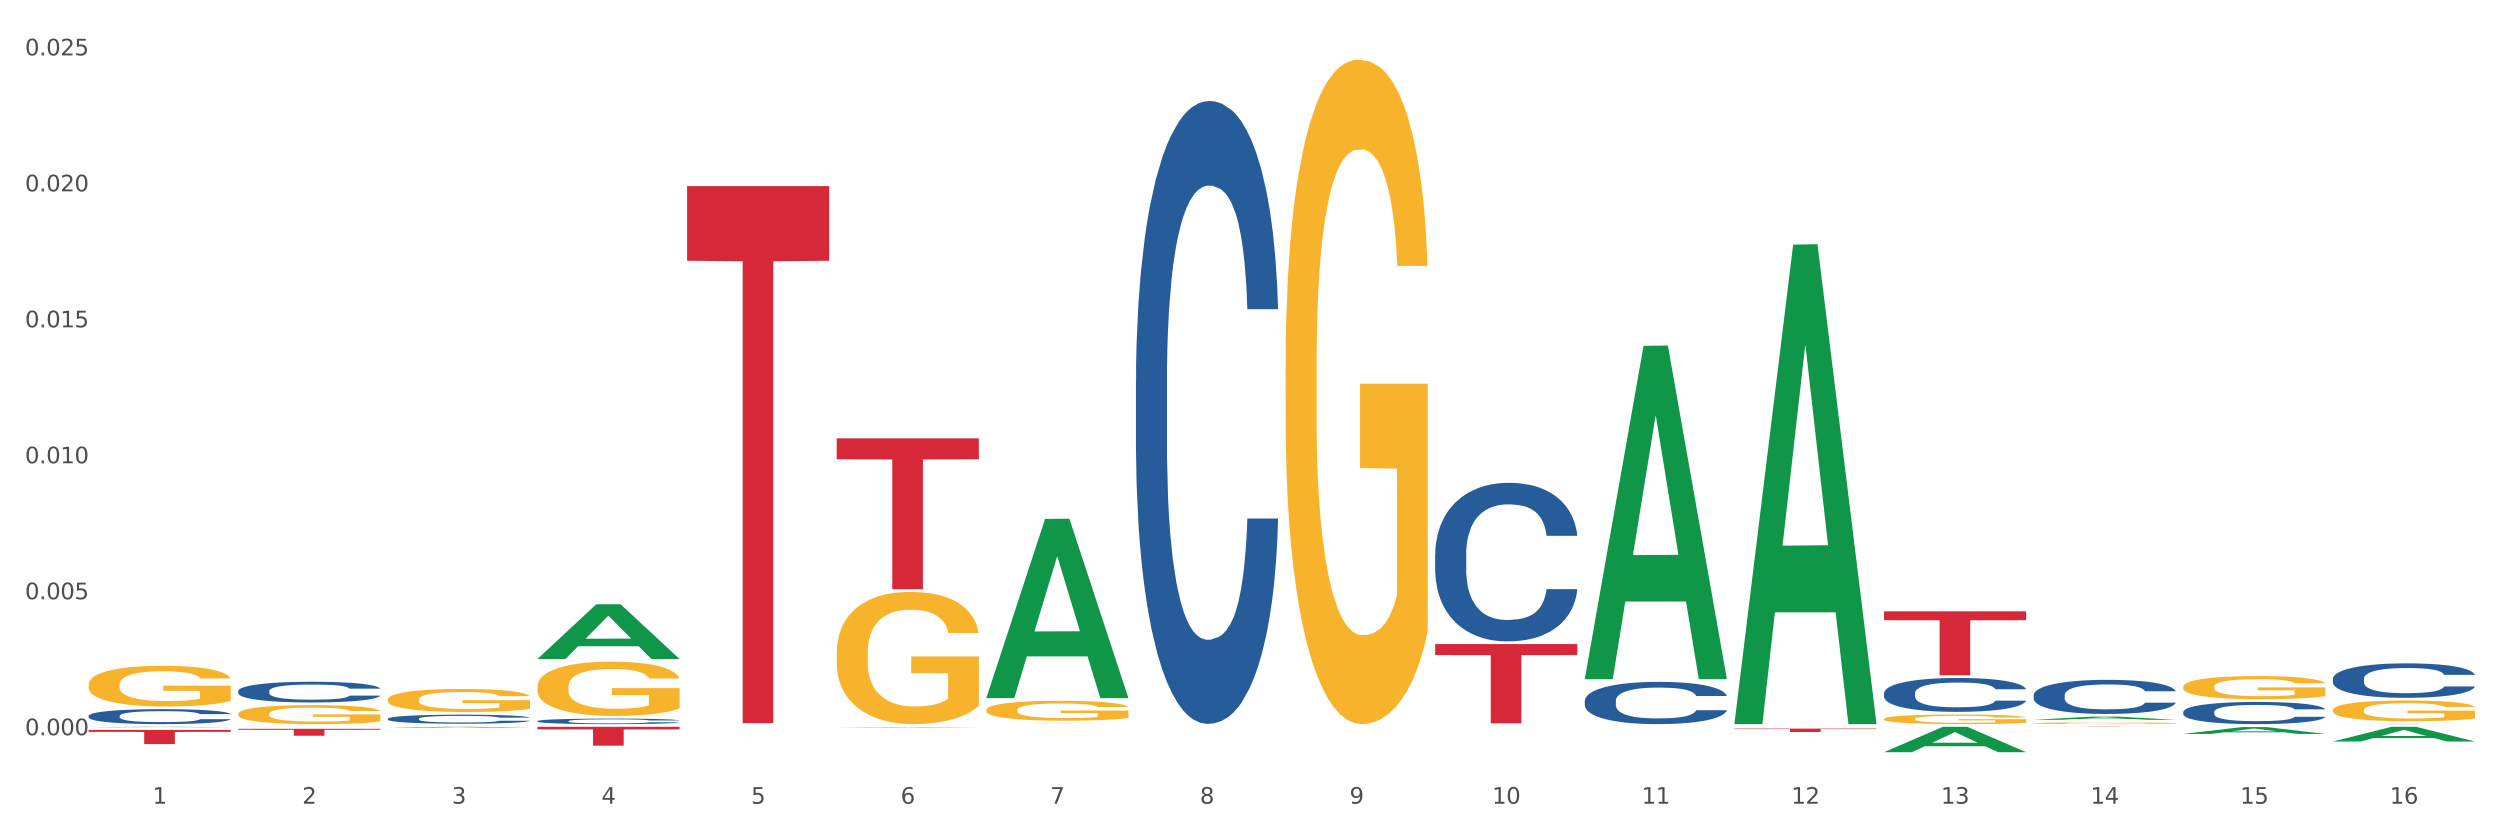 <?xml version="1.0" encoding="utf-8" standalone="no"?>
<!DOCTYPE svg PUBLIC "-//W3C//DTD SVG 1.1//EN"
  "http://www.w3.org/Graphics/SVG/1.1/DTD/svg11.dtd">
<svg xmlns:xlink="http://www.w3.org/1999/xlink" width="1080pt" height="360pt" viewBox="0 0 1080 360" xmlns="http://www.w3.org/2000/svg" version="1.1">
 <rect x="0" y="0" width="1080" height="360" fill="#333333" stroke="none"/>
 <defs>
  <style type="text/css">*{stroke-linejoin: round; stroke-linecap: butt}</style>
 </defs>
 <g id="figure_1">
  <g id="patch_1">
   <path d="M 0 360 
L 1080 360 
L 1080 0 
L 0 0 
z
" style="fill: #ffffff; stroke: #ffffff; stroke-linejoin: miter"/>
  </g>
  <g id="axes_1">
   <g id="matplotlib.axis_1">
    <g id="xtick_1">
     <g id="text_1">
      <!-- 1 -->
      <g style="fill: #4d4d4d" transform="translate(65.93 347.204) scale(0.096 -0.096)">
       <defs>
        <path id="DejaVuSans-31" d="M 794 531 
L 1825 531 
L 1825 4091 
L 703 3866 
L 703 4441 
L 1819 4666 
L 2450 4666 
L 2450 531 
L 3481 531 
L 3481 0 
L 794 0 
L 794 531 
z
" transform="scale(0.016)"/>
       </defs>
       <use xlink:href="#DejaVuSans-31"/>
      </g>
     </g>
    </g>
    <g id="xtick_2">
     <g id="text_2">
      <!-- 2 -->
      <g style="fill: #4d4d4d" transform="translate(130.565 347.204) scale(0.096 -0.096)">
       <defs>
        <path id="DejaVuSans-32" d="M 1228 531 
L 3431 531 
L 3431 0 
L 469 0 
L 469 531 
Q 828 903 1448 1529 
Q 2069 2156 2228 2338 
Q 2531 2678 2651 2914 
Q 2772 3150 2772 3378 
Q 2772 3750 2511 3984 
Q 2250 4219 1831 4219 
Q 1534 4219 1204 4116 
Q 875 4013 500 3803 
L 500 4441 
Q 881 4594 1212 4672 
Q 1544 4750 1819 4750 
Q 2544 4750 2975 4387 
Q 3406 4025 3406 3419 
Q 3406 3131 3298 2873 
Q 3191 2616 2906 2266 
Q 2828 2175 2409 1742 
Q 1991 1309 1228 531 
z
" transform="scale(0.016)"/>
       </defs>
       <use xlink:href="#DejaVuSans-32"/>
      </g>
     </g>
    </g>
    <g id="xtick_3">
     <g id="text_3">
      <!-- 3 -->
      <g style="fill: #4d4d4d" transform="translate(195.199 347.204) scale(0.096 -0.096)">
       <defs>
        <path id="DejaVuSans-33" d="M 2597 2516 
Q 3050 2419 3304 2112 
Q 3559 1806 3559 1356 
Q 3559 666 3084 287 
Q 2609 -91 1734 -91 
Q 1441 -91 1130 -33 
Q 819 25 488 141 
L 488 750 
Q 750 597 1062 519 
Q 1375 441 1716 441 
Q 2309 441 2620 675 
Q 2931 909 2931 1356 
Q 2931 1769 2642 2001 
Q 2353 2234 1838 2234 
L 1294 2234 
L 1294 2753 
L 1863 2753 
Q 2328 2753 2575 2939 
Q 2822 3125 2822 3475 
Q 2822 3834 2567 4026 
Q 2313 4219 1838 4219 
Q 1578 4219 1281 4162 
Q 984 4106 628 3988 
L 628 4550 
Q 988 4650 1302 4700 
Q 1616 4750 1894 4750 
Q 2613 4750 3031 4423 
Q 3450 4097 3450 3541 
Q 3450 3153 3228 2886 
Q 3006 2619 2597 2516 
z
" transform="scale(0.016)"/>
       </defs>
       <use xlink:href="#DejaVuSans-33"/>
      </g>
     </g>
    </g>
    <g id="xtick_4">
     <g id="text_4">
      <!-- 4 -->
      <g style="fill: #4d4d4d" transform="translate(259.833 347.204) scale(0.096 -0.096)">
       <defs>
        <path id="DejaVuSans-34" d="M 2419 4116 
L 825 1625 
L 2419 1625 
L 2419 4116 
z
M 2253 4666 
L 3047 4666 
L 3047 1625 
L 3713 1625 
L 3713 1100 
L 3047 1100 
L 3047 0 
L 2419 0 
L 2419 1100 
L 313 1100 
L 313 1709 
L 2253 4666 
z
" transform="scale(0.016)"/>
       </defs>
       <use xlink:href="#DejaVuSans-34"/>
      </g>
     </g>
    </g>
    <g id="xtick_5">
     <g id="text_5">
      <!-- 5 -->
      <g style="fill: #4d4d4d" transform="translate(324.467 347.204) scale(0.096 -0.096)">
       <defs>
        <path id="DejaVuSans-35" d="M 691 4666 
L 3169 4666 
L 3169 4134 
L 1269 4134 
L 1269 2991 
Q 1406 3038 1543 3061 
Q 1681 3084 1819 3084 
Q 2600 3084 3056 2656 
Q 3513 2228 3513 1497 
Q 3513 744 3044 326 
Q 2575 -91 1722 -91 
Q 1428 -91 1123 -41 
Q 819 9 494 109 
L 494 744 
Q 775 591 1075 516 
Q 1375 441 1709 441 
Q 2250 441 2565 725 
Q 2881 1009 2881 1497 
Q 2881 1984 2565 2268 
Q 2250 2553 1709 2553 
Q 1456 2553 1204 2497 
Q 953 2441 691 2322 
L 691 4666 
z
" transform="scale(0.016)"/>
       </defs>
       <use xlink:href="#DejaVuSans-35"/>
      </g>
     </g>
    </g>
    <g id="xtick_6">
     <g id="text_6">
      <!-- 6 -->
      <g style="fill: #4d4d4d" transform="translate(389.102 347.204) scale(0.096 -0.096)">
       <defs>
        <path id="DejaVuSans-36" d="M 2113 2584 
Q 1688 2584 1439 2293 
Q 1191 2003 1191 1497 
Q 1191 994 1439 701 
Q 1688 409 2113 409 
Q 2538 409 2786 701 
Q 3034 994 3034 1497 
Q 3034 2003 2786 2293 
Q 2538 2584 2113 2584 
z
M 3366 4563 
L 3366 3988 
Q 3128 4100 2886 4159 
Q 2644 4219 2406 4219 
Q 1781 4219 1451 3797 
Q 1122 3375 1075 2522 
Q 1259 2794 1537 2939 
Q 1816 3084 2150 3084 
Q 2853 3084 3261 2657 
Q 3669 2231 3669 1497 
Q 3669 778 3244 343 
Q 2819 -91 2113 -91 
Q 1303 -91 875 529 
Q 447 1150 447 2328 
Q 447 3434 972 4092 
Q 1497 4750 2381 4750 
Q 2619 4750 2861 4703 
Q 3103 4656 3366 4563 
z
" transform="scale(0.016)"/>
       </defs>
       <use xlink:href="#DejaVuSans-36"/>
      </g>
     </g>
    </g>
    <g id="xtick_7">
     <g id="text_7">
      <!-- 7 -->
      <g style="fill: #4d4d4d" transform="translate(453.736 347.204) scale(0.096 -0.096)">
       <defs>
        <path id="DejaVuSans-37" d="M 525 4666 
L 3525 4666 
L 3525 4397 
L 1831 0 
L 1172 0 
L 2766 4134 
L 525 4134 
L 525 4666 
z
" transform="scale(0.016)"/>
       </defs>
       <use xlink:href="#DejaVuSans-37"/>
      </g>
     </g>
    </g>
    <g id="xtick_8">
     <g id="text_8">
      <!-- 8 -->
      <g style="fill: #4d4d4d" transform="translate(518.37 347.204) scale(0.096 -0.096)">
       <defs>
        <path id="DejaVuSans-38" d="M 2034 2216 
Q 1584 2216 1326 1975 
Q 1069 1734 1069 1313 
Q 1069 891 1326 650 
Q 1584 409 2034 409 
Q 2484 409 2743 651 
Q 3003 894 3003 1313 
Q 3003 1734 2745 1975 
Q 2488 2216 2034 2216 
z
M 1403 2484 
Q 997 2584 770 2862 
Q 544 3141 544 3541 
Q 544 4100 942 4425 
Q 1341 4750 2034 4750 
Q 2731 4750 3128 4425 
Q 3525 4100 3525 3541 
Q 3525 3141 3298 2862 
Q 3072 2584 2669 2484 
Q 3125 2378 3379 2068 
Q 3634 1759 3634 1313 
Q 3634 634 3220 271 
Q 2806 -91 2034 -91 
Q 1263 -91 848 271 
Q 434 634 434 1313 
Q 434 1759 690 2068 
Q 947 2378 1403 2484 
z
M 1172 3481 
Q 1172 3119 1398 2916 
Q 1625 2713 2034 2713 
Q 2441 2713 2670 2916 
Q 2900 3119 2900 3481 
Q 2900 3844 2670 4047 
Q 2441 4250 2034 4250 
Q 1625 4250 1398 4047 
Q 1172 3844 1172 3481 
z
" transform="scale(0.016)"/>
       </defs>
       <use xlink:href="#DejaVuSans-38"/>
      </g>
     </g>
    </g>
    <g id="xtick_9">
     <g id="text_9">
      <!-- 9 -->
      <g style="fill: #4d4d4d" transform="translate(583.005 347.204) scale(0.096 -0.096)">
       <defs>
        <path id="DejaVuSans-39" d="M 703 97 
L 703 672 
Q 941 559 1184 500 
Q 1428 441 1663 441 
Q 2288 441 2617 861 
Q 2947 1281 2994 2138 
Q 2813 1869 2534 1725 
Q 2256 1581 1919 1581 
Q 1219 1581 811 2004 
Q 403 2428 403 3163 
Q 403 3881 828 4315 
Q 1253 4750 1959 4750 
Q 2769 4750 3195 4129 
Q 3622 3509 3622 2328 
Q 3622 1225 3098 567 
Q 2575 -91 1691 -91 
Q 1453 -91 1209 -44 
Q 966 3 703 97 
z
M 1959 2075 
Q 2384 2075 2632 2365 
Q 2881 2656 2881 3163 
Q 2881 3666 2632 3958 
Q 2384 4250 1959 4250 
Q 1534 4250 1286 3958 
Q 1038 3666 1038 3163 
Q 1038 2656 1286 2365 
Q 1534 2075 1959 2075 
z
" transform="scale(0.016)"/>
       </defs>
       <use xlink:href="#DejaVuSans-39"/>
      </g>
     </g>
    </g>
    <g id="xtick_10">
     <g id="text_10">
      <!-- 10 -->
      <g style="fill: #4d4d4d" transform="translate(644.585 347.204) scale(0.096 -0.096)">
       <defs>
        <path id="DejaVuSans-30" d="M 2034 4250 
Q 1547 4250 1301 3770 
Q 1056 3291 1056 2328 
Q 1056 1369 1301 889 
Q 1547 409 2034 409 
Q 2525 409 2770 889 
Q 3016 1369 3016 2328 
Q 3016 3291 2770 3770 
Q 2525 4250 2034 4250 
z
M 2034 4750 
Q 2819 4750 3233 4129 
Q 3647 3509 3647 2328 
Q 3647 1150 3233 529 
Q 2819 -91 2034 -91 
Q 1250 -91 836 529 
Q 422 1150 422 2328 
Q 422 3509 836 4129 
Q 1250 4750 2034 4750 
z
" transform="scale(0.016)"/>
       </defs>
       <use xlink:href="#DejaVuSans-31"/>
       <use xlink:href="#DejaVuSans-30" transform="translate(63.623 0)"/>
      </g>
     </g>
    </g>
    <g id="xtick_11">
     <g id="text_11">
      <!-- 11 -->
      <g style="fill: #4d4d4d" transform="translate(709.219 347.204) scale(0.096 -0.096)">
       <use xlink:href="#DejaVuSans-31"/>
       <use xlink:href="#DejaVuSans-31" transform="translate(63.623 0)"/>
      </g>
     </g>
    </g>
    <g id="xtick_12">
     <g id="text_12">
      <!-- 12 -->
      <g style="fill: #4d4d4d" transform="translate(773.854 347.204) scale(0.096 -0.096)">
       <use xlink:href="#DejaVuSans-31"/>
       <use xlink:href="#DejaVuSans-32" transform="translate(63.623 0)"/>
      </g>
     </g>
    </g>
    <g id="xtick_13">
     <g id="text_13">
      <!-- 13 -->
      <g style="fill: #4d4d4d" transform="translate(838.488 347.204) scale(0.096 -0.096)">
       <use xlink:href="#DejaVuSans-31"/>
       <use xlink:href="#DejaVuSans-33" transform="translate(63.623 0)"/>
      </g>
     </g>
    </g>
    <g id="xtick_14">
     <g id="text_14">
      <!-- 14 -->
      <g style="fill: #4d4d4d" transform="translate(903.122 347.204) scale(0.096 -0.096)">
       <use xlink:href="#DejaVuSans-31"/>
       <use xlink:href="#DejaVuSans-34" transform="translate(63.623 0)"/>
      </g>
     </g>
    </g>
    <g id="xtick_15">
     <g id="text_15">
      <!-- 15 -->
      <g style="fill: #4d4d4d" transform="translate(967.756 347.204) scale(0.096 -0.096)">
       <use xlink:href="#DejaVuSans-31"/>
       <use xlink:href="#DejaVuSans-35" transform="translate(63.623 0)"/>
      </g>
     </g>
    </g>
    <g id="xtick_16">
     <g id="text_16">
      <!-- 16 -->
      <g style="fill: #4d4d4d" transform="translate(1032.391 347.204) scale(0.096 -0.096)">
       <use xlink:href="#DejaVuSans-31"/>
       <use xlink:href="#DejaVuSans-36" transform="translate(63.623 0)"/>
      </g>
     </g>
    </g>
    <g id="xtick_17"/>
    <g id="xtick_18"/>
    <g id="xtick_19"/>
    <g id="xtick_20"/>
    <g id="xtick_21"/>
    <g id="xtick_22"/>
    <g id="xtick_23"/>
    <g id="xtick_24"/>
    <g id="xtick_25"/>
    <g id="xtick_26"/>
    <g id="xtick_27"/>
    <g id="xtick_28"/>
    <g id="xtick_29"/>
    <g id="xtick_30"/>
    <g id="xtick_31"/>
   </g>
   <g id="matplotlib.axis_2">
    <g id="ytick_1">
     <g id="text_17">
      <!-- 0.000 -->
      <g style="fill: #4d4d4d" transform="translate(10.8 317.617) scale(0.096 -0.096)">
       <defs>
        <path id="DejaVuSans-2e" d="M 684 794 
L 1344 794 
L 1344 0 
L 684 0 
L 684 794 
z
" transform="scale(0.016)"/>
       </defs>
       <use xlink:href="#DejaVuSans-30"/>
       <use xlink:href="#DejaVuSans-2e" transform="translate(63.623 0)"/>
       <use xlink:href="#DejaVuSans-30" transform="translate(95.41 0)"/>
       <use xlink:href="#DejaVuSans-30" transform="translate(159.033 0)"/>
       <use xlink:href="#DejaVuSans-30" transform="translate(222.656 0)"/>
      </g>
     </g>
    </g>
    <g id="ytick_2">
     <g id="text_18">
      <!-- 0.005 -->
      <g style="fill: #4d4d4d" transform="translate(10.8 258.879) scale(0.096 -0.096)">
       <use xlink:href="#DejaVuSans-30"/>
       <use xlink:href="#DejaVuSans-2e" transform="translate(63.623 0)"/>
       <use xlink:href="#DejaVuSans-30" transform="translate(95.41 0)"/>
       <use xlink:href="#DejaVuSans-30" transform="translate(159.033 0)"/>
       <use xlink:href="#DejaVuSans-35" transform="translate(222.656 0)"/>
      </g>
     </g>
    </g>
    <g id="ytick_3">
     <g id="text_19">
      <!-- 0.010 -->
      <g style="fill: #4d4d4d" transform="translate(10.8 200.142) scale(0.096 -0.096)">
       <use xlink:href="#DejaVuSans-30"/>
       <use xlink:href="#DejaVuSans-2e" transform="translate(63.623 0)"/>
       <use xlink:href="#DejaVuSans-30" transform="translate(95.41 0)"/>
       <use xlink:href="#DejaVuSans-31" transform="translate(159.033 0)"/>
       <use xlink:href="#DejaVuSans-30" transform="translate(222.656 0)"/>
      </g>
     </g>
    </g>
    <g id="ytick_4">
     <g id="text_20">
      <!-- 0.015 -->
      <g style="fill: #4d4d4d" transform="translate(10.8 141.404) scale(0.096 -0.096)">
       <use xlink:href="#DejaVuSans-30"/>
       <use xlink:href="#DejaVuSans-2e" transform="translate(63.623 0)"/>
       <use xlink:href="#DejaVuSans-30" transform="translate(95.41 0)"/>
       <use xlink:href="#DejaVuSans-31" transform="translate(159.033 0)"/>
       <use xlink:href="#DejaVuSans-35" transform="translate(222.656 0)"/>
      </g>
     </g>
    </g>
    <g id="ytick_5">
     <g id="text_21">
      <!-- 0.020 -->
      <g style="fill: #4d4d4d" transform="translate(10.8 82.667) scale(0.096 -0.096)">
       <use xlink:href="#DejaVuSans-30"/>
       <use xlink:href="#DejaVuSans-2e" transform="translate(63.623 0)"/>
       <use xlink:href="#DejaVuSans-30" transform="translate(95.41 0)"/>
       <use xlink:href="#DejaVuSans-32" transform="translate(159.033 0)"/>
       <use xlink:href="#DejaVuSans-30" transform="translate(222.656 0)"/>
      </g>
     </g>
    </g>
    <g id="ytick_6">
     <g id="text_22">
      <!-- 0.025 -->
      <g style="fill: #4d4d4d" transform="translate(10.8 23.929) scale(0.096 -0.096)">
       <use xlink:href="#DejaVuSans-30"/>
       <use xlink:href="#DejaVuSans-2e" transform="translate(63.623 0)"/>
       <use xlink:href="#DejaVuSans-30" transform="translate(95.41 0)"/>
       <use xlink:href="#DejaVuSans-32" transform="translate(159.033 0)"/>
       <use xlink:href="#DejaVuSans-35" transform="translate(222.656 0)"/>
      </g>
     </g>
    </g>
    <g id="ytick_7"/>
    <g id="ytick_8"/>
    <g id="ytick_9"/>
    <g id="ytick_10"/>
    <g id="ytick_11"/>
   </g>
   <g id="PolyCollection_1">
    <path d="M 38.283 314.172 
L 38.346 314.172 
L 63.667 313.969 
L 74.175 313.969 
L 99.686 314.173 
L 87.532 314.173 
L 82.024 314.125 
L 55.881 314.125 
L 55.691 314.126 
L 50.374 314.173 
L 38.283 314.173 
L 38.283 314.172 
L 59.173 314.097 
L 78.733 314.097 
L 69.048 314.013 
L 68.921 314.012 
L 68.794 314.013 
L 59.109 314.097 
L 59.173 314.097 
L 38.283 314.172 
z
" clip-path="url(#p743502ad32)" style="fill: #109648"/>
    <path d="M 232.186 296.684 
L 232.258 296.662 
L 232.258 295.892 
L 232.403 295.229 
L 233.128 293.625 
L 234.216 292.299 
L 235.013 291.593 
L 235.811 291.015 
L 236.753 290.438 
L 237.913 289.839 
L 240.015 288.962 
L 241.32 288.513 
L 242.915 288.042 
L 245.815 287.358 
L 247.917 286.973 
L 250.092 286.652 
L 253.644 286.267 
L 255.964 286.096 
L 258.429 285.967 
L 261.401 285.882 
L 263.648 285.86 
L 268.578 285.925 
L 272.783 286.117 
L 274.812 286.267 
L 277.422 286.524 
L 278.8 286.695 
L 281.047 287.037 
L 283.367 287.486 
L 284.962 287.871 
L 287.354 288.598 
L 289.166 289.326 
L 290.834 290.224 
L 291.704 290.844 
L 292.356 291.422 
L 292.936 292.085 
L 293.516 293.133 
L 280.467 293.133 
L 279.96 292.384 
L 279.162 291.679 
L 278.002 290.994 
L 276.987 290.566 
L 275.247 290.032 
L 273.653 289.689 
L 271.985 289.433 
L 269.955 289.219 
L 268.36 289.112 
L 266.113 289.026 
L 261.691 289.048 
L 258.719 289.219 
L 256.689 289.433 
L 255.384 289.625 
L 254.224 289.839 
L 252.919 290.138 
L 251.397 290.588 
L 250.309 290.994 
L 249.222 291.507 
L 248.352 292.021 
L 247.555 292.62 
L 246.902 293.261 
L 246.395 293.924 
L 245.96 294.737 
L 245.597 296.085 
L 245.597 299.015 
L 245.742 299.678 
L 246.105 300.555 
L 246.54 301.218 
L 247.265 302.01 
L 247.917 302.545 
L 249.15 303.315 
L 250.527 303.956 
L 251.614 304.363 
L 252.702 304.705 
L 254.587 305.176 
L 256.689 305.561 
L 258.501 305.796 
L 260.966 306.01 
L 262.633 306.095 
L 264.083 306.138 
L 267.636 306.138 
L 270.173 306.074 
L 273 305.924 
L 275.175 305.732 
L 276.987 305.496 
L 279.017 305.111 
L 280.322 304.748 
L 280.322 300.277 
L 264.373 300.256 
L 264.373 297.283 
L 293.588 297.283 
L 293.588 306.01 
L 292.356 306.459 
L 290.979 306.865 
L 289.529 307.229 
L 287.354 307.678 
L 284.744 308.106 
L 282.424 308.405 
L 279.96 308.662 
L 277.06 308.897 
L 273.29 309.111 
L 270.97 309.197 
L 268.071 309.261 
L 264.663 309.282 
L 261.691 309.24 
L 258.791 309.133 
L 255.746 308.94 
L 252.774 308.662 
L 250.527 308.384 
L 248.28 308.042 
L 245.887 307.593 
L 244.002 307.165 
L 242.553 306.78 
L 240.958 306.288 
L 239.218 305.646 
L 237.913 305.069 
L 236.753 304.47 
L 235.521 303.7 
L 234.651 303.037 
L 233.781 302.202 
L 233.273 301.582 
L 232.693 300.619 
L 232.258 299.272 
L 232.186 296.684 
z
" clip-path="url(#p743502ad32)" style="fill: #f7b32b"/>
    <path d="M 361.454 282.099 
L 361.527 282.047 
L 361.527 280.17 
L 361.672 278.553 
L 362.397 274.641 
L 363.484 271.408 
L 364.282 269.687 
L 365.079 268.279 
L 366.022 266.871 
L 367.182 265.411 
L 369.284 263.272 
L 370.589 262.177 
L 372.184 261.03 
L 375.083 259.361 
L 377.186 258.422 
L 379.361 257.64 
L 382.913 256.701 
L 385.233 256.284 
L 387.697 255.971 
L 390.67 255.763 
L 392.917 255.71 
L 397.847 255.867 
L 402.051 256.336 
L 404.081 256.701 
L 406.691 257.327 
L 408.068 257.744 
L 410.316 258.579 
L 412.635 259.674 
L 414.23 260.613 
L 416.623 262.386 
L 418.435 264.159 
L 420.102 266.349 
L 420.972 267.862 
L 421.625 269.27 
L 422.205 270.887 
L 422.785 273.442 
L 409.736 273.442 
L 409.228 271.617 
L 408.431 269.896 
L 407.271 268.227 
L 406.256 267.184 
L 404.516 265.88 
L 402.921 265.046 
L 401.254 264.42 
L 399.224 263.898 
L 397.629 263.637 
L 395.382 263.429 
L 390.96 263.481 
L 387.987 263.898 
L 385.958 264.42 
L 384.653 264.889 
L 383.493 265.411 
L 382.188 266.141 
L 380.665 267.236 
L 379.578 268.227 
L 378.491 269.478 
L 377.621 270.73 
L 376.823 272.19 
L 376.171 273.755 
L 375.663 275.372 
L 375.228 277.353 
L 374.866 280.639 
L 374.866 287.784 
L 375.011 289.4 
L 375.373 291.539 
L 375.808 293.155 
L 376.533 295.085 
L 377.186 296.389 
L 378.418 298.266 
L 379.796 299.831 
L 380.883 300.822 
L 381.97 301.656 
L 383.855 302.803 
L 385.958 303.742 
L 387.77 304.316 
L 390.235 304.837 
L 391.902 305.046 
L 393.352 305.15 
L 396.904 305.15 
L 399.441 304.994 
L 402.269 304.629 
L 404.444 304.159 
L 406.256 303.586 
L 408.286 302.647 
L 409.591 301.76 
L 409.591 290.861 
L 393.642 290.808 
L 393.642 283.559 
L 422.857 283.559 
L 422.857 304.837 
L 421.625 305.932 
L 420.247 306.923 
L 418.797 307.81 
L 416.623 308.905 
L 414.013 309.948 
L 411.693 310.678 
L 409.228 311.304 
L 406.328 311.878 
L 402.559 312.399 
L 400.239 312.608 
L 397.339 312.764 
L 393.932 312.816 
L 390.96 312.712 
L 388.06 312.451 
L 385.015 311.982 
L 382.043 311.304 
L 379.796 310.626 
L 377.548 309.792 
L 375.156 308.696 
L 373.271 307.653 
L 371.821 306.715 
L 370.226 305.515 
L 368.486 303.951 
L 367.182 302.543 
L 366.022 301.082 
L 364.789 299.205 
L 363.919 297.588 
L 363.049 295.554 
L 362.542 294.042 
L 361.962 291.695 
L 361.527 288.409 
L 361.454 282.099 
z
" clip-path="url(#p743502ad32)" style="fill: #f7b32b"/>
    <path d="M 426.089 306.724 
L 426.161 306.716 
L 426.161 306.433 
L 426.306 306.19 
L 427.031 305.601 
L 428.119 305.115 
L 428.916 304.856 
L 429.713 304.644 
L 430.656 304.432 
L 431.816 304.213 
L 433.918 303.891 
L 435.223 303.726 
L 436.818 303.554 
L 439.718 303.302 
L 441.82 303.161 
L 443.995 303.044 
L 447.547 302.902 
L 449.867 302.839 
L 452.332 302.792 
L 455.304 302.761 
L 457.551 302.753 
L 462.481 302.777 
L 466.686 302.847 
L 468.715 302.902 
L 471.325 302.996 
L 472.703 303.059 
L 474.95 303.185 
L 477.27 303.35 
L 478.865 303.491 
L 481.257 303.758 
L 483.069 304.024 
L 484.737 304.354 
L 485.606 304.581 
L 486.259 304.793 
L 486.839 305.037 
L 487.419 305.421 
L 474.37 305.421 
L 473.862 305.146 
L 473.065 304.887 
L 471.905 304.636 
L 470.89 304.479 
L 469.15 304.283 
L 467.555 304.158 
L 465.888 304.064 
L 463.858 303.985 
L 462.263 303.946 
L 460.016 303.914 
L 455.594 303.922 
L 452.622 303.985 
L 450.592 304.064 
L 449.287 304.134 
L 448.127 304.213 
L 446.822 304.322 
L 445.3 304.487 
L 444.212 304.636 
L 443.125 304.825 
L 442.255 305.013 
L 441.458 305.233 
L 440.805 305.468 
L 440.298 305.711 
L 439.863 306.01 
L 439.5 306.504 
L 439.5 307.579 
L 439.645 307.822 
L 440.008 308.144 
L 440.443 308.387 
L 441.168 308.677 
L 441.82 308.873 
L 443.052 309.156 
L 444.43 309.391 
L 445.517 309.54 
L 446.605 309.666 
L 448.489 309.839 
L 450.592 309.98 
L 452.404 310.066 
L 454.869 310.145 
L 456.536 310.176 
L 457.986 310.192 
L 461.538 310.192 
L 464.076 310.168 
L 466.903 310.113 
L 469.078 310.043 
L 470.89 309.956 
L 472.92 309.815 
L 474.225 309.682 
L 474.225 308.042 
L 458.276 308.034 
L 458.276 306.943 
L 487.491 306.943 
L 487.491 310.145 
L 486.259 310.309 
L 484.882 310.459 
L 483.432 310.592 
L 481.257 310.757 
L 478.647 310.914 
L 476.327 311.023 
L 473.862 311.118 
L 470.963 311.204 
L 467.193 311.282 
L 464.873 311.314 
L 461.973 311.337 
L 458.566 311.345 
L 455.594 311.329 
L 452.694 311.29 
L 449.649 311.22 
L 446.677 311.118 
L 444.43 311.016 
L 442.182 310.89 
L 439.79 310.725 
L 437.905 310.568 
L 436.455 310.427 
L 434.861 310.247 
L 433.121 310.011 
L 431.816 309.799 
L 430.656 309.58 
L 429.424 309.297 
L 428.554 309.054 
L 427.684 308.748 
L 427.176 308.52 
L 426.596 308.167 
L 426.161 307.673 
L 426.089 306.724 
z
" clip-path="url(#p743502ad32)" style="fill: #f7b32b"/>
    <path d="M 555.357 158.409 
L 555.43 158.146 
L 555.43 148.709 
L 555.575 140.582 
L 556.3 120.921 
L 557.387 104.667 
L 558.185 96.016 
L 558.982 88.938 
L 559.924 81.86 
L 561.084 74.52 
L 563.187 63.772 
L 564.492 58.266 
L 566.086 52.499 
L 568.986 44.11 
L 571.089 39.391 
L 573.263 35.459 
L 576.816 30.74 
L 579.135 28.643 
L 581.6 27.07 
L 584.573 26.022 
L 586.82 25.759 
L 591.749 26.546 
L 595.954 28.905 
L 597.984 30.74 
L 600.594 33.886 
L 601.971 35.983 
L 604.218 40.178 
L 606.538 45.683 
L 608.133 50.402 
L 610.525 59.315 
L 612.338 68.228 
L 614.005 79.239 
L 614.875 86.841 
L 615.528 93.919 
L 616.107 102.046 
L 616.687 114.891 
L 603.638 114.891 
L 603.131 105.716 
L 602.334 97.065 
L 601.174 88.676 
L 600.159 83.433 
L 598.419 76.879 
L 596.824 72.685 
L 595.157 69.539 
L 593.127 66.917 
L 591.532 65.607 
L 589.285 64.558 
L 584.862 64.82 
L 581.89 66.917 
L 579.86 69.539 
L 578.555 71.898 
L 577.396 74.52 
L 576.091 78.19 
L 574.568 83.695 
L 573.481 88.676 
L 572.393 94.968 
L 571.524 101.259 
L 570.726 108.6 
L 570.074 116.464 
L 569.566 124.591 
L 569.131 134.553 
L 568.769 151.068 
L 568.769 186.983 
L 568.914 195.11 
L 569.276 205.858 
L 569.711 213.985 
L 570.436 223.685 
L 571.089 230.238 
L 572.321 239.676 
L 573.698 247.54 
L 574.786 252.521 
L 575.873 256.716 
L 577.758 262.483 
L 579.86 267.202 
L 581.673 270.086 
L 584.138 272.707 
L 585.805 273.756 
L 587.255 274.28 
L 590.807 274.28 
L 593.344 273.494 
L 596.172 271.659 
L 598.346 269.299 
L 600.159 266.415 
L 602.189 261.697 
L 603.494 257.24 
L 603.494 202.45 
L 587.545 202.188 
L 587.545 165.749 
L 616.76 165.749 
L 616.76 272.707 
L 615.528 278.212 
L 614.15 283.193 
L 612.7 287.65 
L 610.525 293.155 
L 607.916 298.398 
L 605.596 302.068 
L 603.131 305.214 
L 600.231 308.098 
L 596.462 310.719 
L 594.142 311.768 
L 591.242 312.554 
L 587.835 312.816 
L 584.862 312.292 
L 581.963 310.981 
L 578.918 308.622 
L 575.946 305.214 
L 573.698 301.806 
L 571.451 297.612 
L 569.059 292.106 
L 567.174 286.863 
L 565.724 282.145 
L 564.129 276.115 
L 562.389 268.251 
L 561.084 261.172 
L 559.924 253.832 
L 558.692 244.395 
L 557.822 236.268 
L 556.952 226.044 
L 556.445 218.442 
L 555.865 206.645 
L 555.43 190.129 
L 555.357 158.409 
z
" clip-path="url(#p743502ad32)" style="fill: #f7b32b"/>
    <path d="M 813.895 310.587 
L 813.967 310.584 
L 813.967 310.447 
L 814.112 310.33 
L 814.837 310.046 
L 815.924 309.811 
L 816.722 309.687 
L 817.519 309.584 
L 818.462 309.482 
L 819.622 309.376 
L 821.724 309.221 
L 823.029 309.142 
L 824.624 309.058 
L 827.523 308.937 
L 829.626 308.869 
L 831.801 308.812 
L 835.353 308.744 
L 837.673 308.714 
L 840.137 308.691 
L 843.11 308.676 
L 845.357 308.672 
L 850.287 308.684 
L 854.491 308.718 
L 856.521 308.744 
L 859.131 308.79 
L 860.508 308.82 
L 862.756 308.88 
L 865.075 308.96 
L 866.67 309.028 
L 869.063 309.157 
L 870.875 309.285 
L 872.542 309.444 
L 873.412 309.554 
L 874.065 309.656 
L 874.645 309.774 
L 875.225 309.959 
L 862.176 309.959 
L 861.668 309.827 
L 860.871 309.702 
L 859.711 309.581 
L 858.696 309.505 
L 856.956 309.41 
L 855.361 309.35 
L 853.694 309.304 
L 851.664 309.266 
L 850.069 309.248 
L 847.822 309.232 
L 843.4 309.236 
L 840.427 309.266 
L 838.398 309.304 
L 837.093 309.338 
L 835.933 309.376 
L 834.628 309.429 
L 833.105 309.509 
L 832.018 309.581 
L 830.931 309.671 
L 830.061 309.762 
L 829.263 309.868 
L 828.611 309.982 
L 828.103 310.099 
L 827.668 310.243 
L 827.306 310.481 
L 827.306 311 
L 827.451 311.117 
L 827.813 311.272 
L 828.248 311.39 
L 828.973 311.53 
L 829.626 311.624 
L 830.858 311.761 
L 832.236 311.874 
L 833.323 311.946 
L 834.41 312.007 
L 836.295 312.09 
L 838.398 312.158 
L 840.21 312.2 
L 842.675 312.237 
L 844.342 312.253 
L 845.792 312.26 
L 849.344 312.26 
L 851.881 312.249 
L 854.709 312.222 
L 856.884 312.188 
L 858.696 312.147 
L 860.726 312.078 
L 862.031 312.014 
L 862.031 311.223 
L 846.082 311.219 
L 846.082 310.693 
L 875.297 310.693 
L 875.297 312.237 
L 874.065 312.317 
L 872.687 312.389 
L 871.237 312.453 
L 869.063 312.533 
L 866.453 312.608 
L 864.133 312.661 
L 861.668 312.707 
L 858.768 312.748 
L 854.999 312.786 
L 852.679 312.801 
L 849.779 312.813 
L 846.372 312.816 
L 843.4 312.809 
L 840.5 312.79 
L 837.455 312.756 
L 834.483 312.707 
L 832.236 312.657 
L 829.988 312.597 
L 827.596 312.517 
L 825.711 312.442 
L 824.261 312.374 
L 822.666 312.287 
L 820.926 312.173 
L 819.622 312.071 
L 818.462 311.965 
L 817.229 311.829 
L 816.359 311.711 
L 815.489 311.564 
L 814.982 311.454 
L 814.402 311.284 
L 813.967 311.045 
L 813.895 310.587 
z
" clip-path="url(#p743502ad32)" style="fill: #f7b32b"/>
    <path d="M 878.529 312.43 
L 878.601 312.429 
L 878.601 312.405 
L 878.746 312.385 
L 879.471 312.336 
L 880.559 312.295 
L 881.356 312.273 
L 882.154 312.256 
L 883.096 312.238 
L 884.256 312.22 
L 886.358 312.193 
L 887.663 312.179 
L 889.258 312.164 
L 892.158 312.143 
L 894.26 312.132 
L 896.435 312.122 
L 899.987 312.11 
L 902.307 312.105 
L 904.772 312.101 
L 907.744 312.098 
L 909.991 312.097 
L 914.921 312.099 
L 919.126 312.105 
L 921.155 312.11 
L 923.765 312.118 
L 925.143 312.123 
L 927.39 312.134 
L 929.71 312.147 
L 931.305 312.159 
L 933.697 312.181 
L 935.509 312.204 
L 937.177 312.231 
L 938.047 312.25 
L 938.699 312.268 
L 939.279 312.288 
L 939.859 312.321 
L 926.81 312.321 
L 926.303 312.298 
L 925.505 312.276 
L 924.345 312.255 
L 923.33 312.242 
L 921.59 312.225 
L 919.996 312.215 
L 918.328 312.207 
L 916.298 312.2 
L 914.703 312.197 
L 912.456 312.195 
L 908.034 312.195 
L 905.062 312.2 
L 903.032 312.207 
L 901.727 312.213 
L 900.567 312.22 
L 899.262 312.229 
L 897.74 312.243 
L 896.652 312.255 
L 895.565 312.271 
L 894.695 312.287 
L 893.898 312.305 
L 893.245 312.325 
L 892.738 312.345 
L 892.303 312.37 
L 891.94 312.411 
L 891.94 312.501 
L 892.085 312.522 
L 892.448 312.549 
L 892.883 312.569 
L 893.608 312.593 
L 894.26 312.61 
L 895.492 312.633 
L 896.87 312.653 
L 897.957 312.665 
L 899.045 312.676 
L 900.93 312.69 
L 903.032 312.702 
L 904.844 312.709 
L 907.309 312.716 
L 908.976 312.719 
L 910.426 312.72 
L 913.978 312.72 
L 916.516 312.718 
L 919.343 312.713 
L 921.518 312.707 
L 923.33 312.7 
L 925.36 312.688 
L 926.665 312.677 
L 926.665 312.54 
L 910.716 312.539 
L 910.716 312.448 
L 939.931 312.448 
L 939.931 312.716 
L 938.699 312.73 
L 937.322 312.742 
L 935.872 312.753 
L 933.697 312.767 
L 931.087 312.78 
L 928.767 312.79 
L 926.303 312.797 
L 923.403 312.805 
L 919.633 312.811 
L 917.313 312.814 
L 914.413 312.816 
L 911.006 312.816 
L 908.034 312.815 
L 905.134 312.812 
L 902.089 312.806 
L 899.117 312.797 
L 896.87 312.789 
L 894.623 312.778 
L 892.23 312.765 
L 890.345 312.751 
L 888.895 312.74 
L 887.301 312.725 
L 885.561 312.705 
L 884.256 312.687 
L 883.096 312.669 
L 881.864 312.645 
L 880.994 312.625 
L 880.124 312.599 
L 879.616 312.58 
L 879.036 312.551 
L 878.601 312.509 
L 878.529 312.43 
z
" clip-path="url(#p743502ad32)" style="fill: #f7b32b"/>
    <path d="M 943.163 296.699 
L 943.236 296.69 
L 943.236 296.36 
L 943.381 296.077 
L 944.106 295.391 
L 945.193 294.824 
L 945.99 294.522 
L 946.788 294.275 
L 947.73 294.028 
L 948.89 293.772 
L 950.992 293.397 
L 952.297 293.205 
L 953.892 293.003 
L 956.792 292.711 
L 958.894 292.546 
L 961.069 292.409 
L 964.621 292.244 
L 966.941 292.171 
L 969.406 292.116 
L 972.378 292.08 
L 974.626 292.07 
L 979.555 292.098 
L 983.76 292.18 
L 985.79 292.244 
L 988.4 292.354 
L 989.777 292.427 
L 992.024 292.573 
L 994.344 292.766 
L 995.939 292.93 
L 998.331 293.241 
L 1000.144 293.552 
L 1001.811 293.936 
L 1002.681 294.202 
L 1003.333 294.449 
L 1003.913 294.732 
L 1004.493 295.18 
L 991.444 295.18 
L 990.937 294.86 
L 990.139 294.558 
L 988.979 294.266 
L 987.965 294.083 
L 986.225 293.854 
L 984.63 293.708 
L 982.962 293.598 
L 980.933 293.506 
L 979.338 293.461 
L 977.09 293.424 
L 972.668 293.433 
L 969.696 293.506 
L 967.666 293.598 
L 966.361 293.68 
L 965.201 293.772 
L 963.896 293.9 
L 962.374 294.092 
L 961.287 294.266 
L 960.199 294.485 
L 959.329 294.705 
L 958.532 294.961 
L 957.879 295.235 
L 957.372 295.519 
L 956.937 295.866 
L 956.575 296.443 
L 956.575 297.696 
L 956.72 297.979 
L 957.082 298.354 
L 957.517 298.638 
L 958.242 298.976 
L 958.894 299.205 
L 960.127 299.534 
L 961.504 299.809 
L 962.592 299.982 
L 963.679 300.129 
L 965.564 300.33 
L 967.666 300.495 
L 969.479 300.595 
L 971.943 300.687 
L 973.611 300.723 
L 975.061 300.742 
L 978.613 300.742 
L 981.15 300.714 
L 983.977 300.65 
L 986.152 300.568 
L 987.965 300.467 
L 989.994 300.303 
L 991.299 300.147 
L 991.299 298.235 
L 975.351 298.226 
L 975.351 296.955 
L 1004.566 296.955 
L 1004.566 300.687 
L 1003.333 300.879 
L 1001.956 301.053 
L 1000.506 301.208 
L 998.331 301.4 
L 995.721 301.583 
L 993.402 301.711 
L 990.937 301.821 
L 988.037 301.922 
L 984.267 302.013 
L 981.948 302.05 
L 979.048 302.077 
L 975.641 302.086 
L 972.668 302.068 
L 969.768 302.022 
L 966.724 301.94 
L 963.751 301.821 
L 961.504 301.702 
L 959.257 301.556 
L 956.865 301.364 
L 954.98 301.181 
L 953.53 301.016 
L 951.935 300.806 
L 950.195 300.531 
L 948.89 300.284 
L 947.73 300.028 
L 946.498 299.699 
L 945.628 299.415 
L 944.758 299.059 
L 944.251 298.793 
L 943.671 298.382 
L 943.236 297.805 
L 943.163 296.699 
z
" clip-path="url(#p743502ad32)" style="fill: #f7b32b"/>
    <path d="M 1007.797 312.74 
L 1069.2 312.74 
L 1069.2 312.75 
L 1045.046 312.75 
L 1045.046 312.816 
L 1031.806 312.816 
L 1031.806 312.75 
L 1007.797 312.75 
L 1007.797 312.74 
L 1007.797 312.74 
z
" clip-path="url(#p743502ad32)" style="fill: #d62839"/>
    <path d="M 813.895 264.096 
L 875.297 264.096 
L 875.297 267.936 
L 851.143 267.962 
L 851.143 291.728 
L 837.903 291.728 
L 837.903 267.962 
L 813.895 267.936 
L 813.895 264.122 
L 813.895 264.096 
z
" clip-path="url(#p743502ad32)" style="fill: #d62839"/>
    <path d="M 749.26 314.754 
L 810.663 314.754 
L 810.663 314.959 
L 786.509 314.96 
L 786.509 316.228 
L 773.268 316.228 
L 773.268 314.96 
L 749.26 314.959 
L 749.26 314.755 
L 749.26 314.754 
z
" clip-path="url(#p743502ad32)" style="fill: #d62839"/>
    <path d="M 619.992 278.233 
L 681.394 278.233 
L 681.394 282.993 
L 657.241 283.025 
L 657.241 312.486 
L 644 312.486 
L 644 283.025 
L 619.992 282.993 
L 619.992 278.265 
L 619.992 278.233 
z
" clip-path="url(#p743502ad32)" style="fill: #d62839"/>
    <path d="M 426.089 312.498 
L 487.491 312.498 
L 487.491 312.503 
L 463.338 312.503 
L 463.338 312.537 
L 450.097 312.537 
L 450.097 312.503 
L 426.089 312.503 
L 426.089 312.498 
L 426.089 312.498 
z
" clip-path="url(#p743502ad32)" style="fill: #d62839"/>
    <path d="M 361.454 189.369 
L 422.857 189.369 
L 422.857 198.428 
L 398.703 198.489 
L 398.703 254.558 
L 385.463 254.558 
L 385.463 198.489 
L 361.454 198.428 
L 361.454 189.43 
L 361.454 189.369 
z
" clip-path="url(#p743502ad32)" style="fill: #d62839"/>
    <path d="M 296.82 80.405 
L 358.223 80.405 
L 358.223 112.649 
L 334.069 112.867 
L 334.069 312.433 
L 320.828 312.433 
L 320.828 112.867 
L 296.82 112.649 
L 296.82 80.623 
L 296.82 80.405 
z
" clip-path="url(#p743502ad32)" style="fill: #d62839"/>
    <path d="M 167.552 302.234 
L 167.624 302.225 
L 167.624 301.898 
L 167.769 301.616 
L 168.494 300.934 
L 169.581 300.371 
L 170.379 300.071 
L 171.176 299.826 
L 172.119 299.58 
L 173.279 299.326 
L 175.381 298.953 
L 176.686 298.763 
L 178.281 298.563 
L 181.18 298.272 
L 183.283 298.108 
L 185.458 297.972 
L 189.01 297.808 
L 191.33 297.736 
L 193.794 297.681 
L 196.767 297.645 
L 199.014 297.636 
L 203.944 297.663 
L 208.148 297.745 
L 210.178 297.808 
L 212.788 297.917 
L 214.165 297.99 
L 216.413 298.136 
L 218.732 298.326 
L 220.327 298.49 
L 222.72 298.799 
L 224.532 299.108 
L 226.199 299.49 
L 227.069 299.753 
L 227.722 299.998 
L 228.302 300.28 
L 228.882 300.725 
L 215.833 300.725 
L 215.325 300.407 
L 214.528 300.107 
L 213.368 299.817 
L 212.353 299.635 
L 210.613 299.408 
L 209.018 299.262 
L 207.351 299.153 
L 205.321 299.062 
L 203.726 299.017 
L 201.479 298.981 
L 197.057 298.99 
L 194.084 299.062 
L 192.055 299.153 
L 190.75 299.235 
L 189.59 299.326 
L 188.285 299.453 
L 186.763 299.644 
L 185.675 299.817 
L 184.588 300.035 
L 183.718 300.253 
L 182.92 300.507 
L 182.268 300.78 
L 181.76 301.062 
L 181.325 301.407 
L 180.963 301.979 
L 180.963 303.224 
L 181.108 303.506 
L 181.47 303.879 
L 181.905 304.16 
L 182.63 304.496 
L 183.283 304.724 
L 184.515 305.051 
L 185.893 305.323 
L 186.98 305.496 
L 188.067 305.641 
L 189.952 305.841 
L 192.055 306.005 
L 193.867 306.105 
L 196.332 306.196 
L 197.999 306.232 
L 199.449 306.25 
L 203.001 306.25 
L 205.539 306.223 
L 208.366 306.159 
L 210.541 306.078 
L 212.353 305.978 
L 214.383 305.814 
L 215.688 305.66 
L 215.688 303.76 
L 199.739 303.751 
L 199.739 302.488 
L 228.954 302.488 
L 228.954 306.196 
L 227.722 306.387 
L 226.344 306.559 
L 224.894 306.714 
L 222.72 306.905 
L 220.11 307.086 
L 217.79 307.214 
L 215.325 307.323 
L 212.425 307.423 
L 208.656 307.513 
L 206.336 307.55 
L 203.436 307.577 
L 200.029 307.586 
L 197.057 307.568 
L 194.157 307.522 
L 191.112 307.441 
L 188.14 307.323 
L 185.893 307.204 
L 183.645 307.059 
L 181.253 306.868 
L 179.368 306.686 
L 177.918 306.523 
L 176.323 306.314 
L 174.584 306.041 
L 173.279 305.796 
L 172.119 305.542 
L 170.886 305.214 
L 170.016 304.933 
L 169.146 304.578 
L 168.639 304.315 
L 168.059 303.906 
L 167.624 303.333 
L 167.552 302.234 
z
" clip-path="url(#p743502ad32)" style="fill: #f7b32b"/>
    <path d="M 232.186 313.969 
L 293.588 313.969 
L 293.588 315.103 
L 269.435 315.11 
L 269.435 322.126 
L 256.194 322.126 
L 256.194 315.11 
L 232.186 315.103 
L 232.186 313.977 
L 232.186 313.969 
z
" clip-path="url(#p743502ad32)" style="fill: #d62839"/>
    <path d="M 38.283 315.326 
L 99.686 315.326 
L 99.686 316.175 
L 75.532 316.181 
L 75.532 321.44 
L 62.291 321.44 
L 62.291 316.181 
L 38.283 316.175 
L 38.283 315.331 
L 38.283 315.326 
z
" clip-path="url(#p743502ad32)" style="fill: #d62839"/>
    <path d="M 1007.797 306.759 
L 1007.87 306.751 
L 1007.87 306.456 
L 1008.015 306.201 
L 1008.74 305.587 
L 1009.827 305.078 
L 1010.625 304.808 
L 1011.422 304.587 
L 1012.365 304.365 
L 1013.524 304.136 
L 1015.627 303.8 
L 1016.932 303.628 
L 1018.527 303.447 
L 1021.426 303.185 
L 1023.529 303.037 
L 1025.703 302.914 
L 1029.256 302.767 
L 1031.576 302.701 
L 1034.04 302.652 
L 1037.013 302.619 
L 1039.26 302.611 
L 1044.19 302.636 
L 1048.394 302.71 
L 1050.424 302.767 
L 1053.034 302.865 
L 1054.411 302.931 
L 1056.659 303.062 
L 1058.978 303.234 
L 1060.573 303.382 
L 1062.966 303.66 
L 1064.778 303.939 
L 1066.445 304.283 
L 1067.315 304.521 
L 1067.968 304.742 
L 1068.548 304.997 
L 1069.128 305.398 
L 1056.079 305.398 
L 1055.571 305.111 
L 1054.774 304.841 
L 1053.614 304.578 
L 1052.599 304.415 
L 1050.859 304.21 
L 1049.264 304.078 
L 1047.597 303.98 
L 1045.567 303.898 
L 1043.972 303.857 
L 1041.725 303.824 
L 1037.303 303.833 
L 1034.33 303.898 
L 1032.3 303.98 
L 1030.996 304.054 
L 1029.836 304.136 
L 1028.531 304.251 
L 1027.008 304.423 
L 1025.921 304.578 
L 1024.834 304.775 
L 1023.964 304.972 
L 1023.166 305.201 
L 1022.514 305.447 
L 1022.006 305.701 
L 1021.571 306.013 
L 1021.209 306.529 
L 1021.209 307.652 
L 1021.354 307.906 
L 1021.716 308.242 
L 1022.151 308.497 
L 1022.876 308.8 
L 1023.529 309.005 
L 1024.761 309.3 
L 1026.138 309.546 
L 1027.226 309.702 
L 1028.313 309.833 
L 1030.198 310.013 
L 1032.3 310.161 
L 1034.113 310.251 
L 1036.578 310.333 
L 1038.245 310.365 
L 1039.695 310.382 
L 1043.247 310.382 
L 1045.784 310.357 
L 1048.612 310.3 
L 1050.786 310.226 
L 1052.599 310.136 
L 1054.629 309.988 
L 1055.934 309.849 
L 1055.934 308.136 
L 1039.985 308.128 
L 1039.985 306.988 
L 1069.2 306.988 
L 1069.2 310.333 
L 1067.968 310.505 
L 1066.59 310.661 
L 1065.14 310.8 
L 1062.966 310.972 
L 1060.356 311.136 
L 1058.036 311.251 
L 1055.571 311.349 
L 1052.671 311.439 
L 1048.902 311.521 
L 1046.582 311.554 
L 1043.682 311.579 
L 1040.275 311.587 
L 1037.303 311.57 
L 1034.403 311.529 
L 1031.358 311.456 
L 1028.386 311.349 
L 1026.138 311.243 
L 1023.891 311.111 
L 1021.499 310.939 
L 1019.614 310.775 
L 1018.164 310.628 
L 1016.569 310.439 
L 1014.829 310.193 
L 1013.524 309.972 
L 1012.365 309.743 
L 1011.132 309.447 
L 1010.262 309.193 
L 1009.392 308.874 
L 1008.885 308.636 
L 1008.305 308.267 
L 1007.87 307.751 
L 1007.797 306.759 
z
" clip-path="url(#p743502ad32)" style="fill: #f7b32b"/>
    <path d="M 38.283 295.752 
L 38.355 295.736 
L 38.355 295.158 
L 38.5 294.661 
L 39.225 293.457 
L 40.313 292.463 
L 41.11 291.933 
L 41.908 291.5 
L 42.85 291.066 
L 44.01 290.617 
L 46.112 289.959 
L 47.417 289.622 
L 49.012 289.269 
L 51.912 288.756 
L 54.014 288.467 
L 56.189 288.226 
L 59.741 287.937 
L 62.061 287.809 
L 64.526 287.713 
L 67.498 287.648 
L 69.745 287.632 
L 74.675 287.68 
L 78.88 287.825 
L 80.91 287.937 
L 83.519 288.13 
L 84.897 288.258 
L 87.144 288.515 
L 89.464 288.852 
L 91.059 289.141 
L 93.451 289.686 
L 95.263 290.232 
L 96.931 290.906 
L 97.801 291.371 
L 98.453 291.805 
L 99.033 292.302 
L 99.613 293.088 
L 86.564 293.088 
L 86.057 292.527 
L 85.259 291.997 
L 84.099 291.484 
L 83.084 291.163 
L 81.345 290.762 
L 79.75 290.505 
L 78.082 290.312 
L 76.052 290.152 
L 74.458 290.071 
L 72.21 290.007 
L 67.788 290.023 
L 64.816 290.152 
L 62.786 290.312 
L 61.481 290.457 
L 60.321 290.617 
L 59.016 290.842 
L 57.494 291.179 
L 56.407 291.484 
L 55.319 291.869 
L 54.449 292.254 
L 53.652 292.703 
L 52.999 293.185 
L 52.492 293.682 
L 52.057 294.292 
L 51.694 295.303 
L 51.694 297.501 
L 51.839 297.999 
L 52.202 298.657 
L 52.637 299.154 
L 53.362 299.748 
L 54.014 300.149 
L 55.247 300.727 
L 56.624 301.208 
L 57.711 301.513 
L 58.799 301.77 
L 60.684 302.123 
L 62.786 302.412 
L 64.598 302.588 
L 67.063 302.749 
L 68.731 302.813 
L 70.18 302.845 
L 73.733 302.845 
L 76.27 302.797 
L 79.097 302.685 
L 81.272 302.54 
L 83.084 302.364 
L 85.114 302.075 
L 86.419 301.802 
L 86.419 298.448 
L 70.47 298.432 
L 70.47 296.202 
L 99.686 296.202 
L 99.686 302.749 
L 98.453 303.086 
L 97.076 303.391 
L 95.626 303.663 
L 93.451 304 
L 90.841 304.321 
L 88.521 304.546 
L 86.057 304.739 
L 83.157 304.915 
L 79.387 305.076 
L 77.067 305.14 
L 74.168 305.188 
L 70.76 305.204 
L 67.788 305.172 
L 64.888 305.092 
L 61.844 304.947 
L 58.871 304.739 
L 56.624 304.53 
L 54.377 304.273 
L 51.984 303.936 
L 50.1 303.615 
L 48.65 303.326 
L 47.055 302.957 
L 45.315 302.476 
L 44.01 302.043 
L 42.85 301.593 
L 41.618 301.016 
L 40.748 300.518 
L 39.878 299.892 
L 39.37 299.427 
L 38.79 298.705 
L 38.355 297.694 
L 38.283 295.752 
z
" clip-path="url(#p743502ad32)" style="fill: #f7b32b"/>
    <path d="M 38.283 309.259 
L 38.356 309.253 
L 38.356 309.088 
L 38.573 308.864 
L 39.372 308.451 
L 40.388 308.138 
L 42.13 307.773 
L 43.073 307.619 
L 44.307 307.448 
L 46.847 307.171 
L 49.751 306.935 
L 51.783 306.805 
L 53.307 306.723 
L 56.718 306.575 
L 58.678 306.51 
L 60.71 306.457 
L 62.452 306.422 
L 65.355 306.38 
L 67.678 306.363 
L 70.363 306.357 
L 72.613 306.363 
L 75.589 306.386 
L 79.944 306.457 
L 81.613 306.498 
L 83.863 306.569 
L 86.186 306.664 
L 88.073 306.758 
L 90.25 306.894 
L 92.5 307.071 
L 94.678 307.295 
L 96.202 307.501 
L 97.436 307.72 
L 98.524 307.985 
L 99.323 308.274 
L 99.686 308.516 
L 86.403 308.516 
L 86.041 308.298 
L 85.315 308.062 
L 84.589 307.902 
L 83.791 307.773 
L 82.557 307.625 
L 81.468 307.531 
L 79.654 307.419 
L 77.984 307.348 
L 76.605 307.307 
L 74.936 307.271 
L 71.379 307.236 
L 68.839 307.236 
L 67.242 307.248 
L 65.283 307.277 
L 63.613 307.318 
L 61.654 307.389 
L 60.13 307.466 
L 58.605 307.566 
L 57.734 307.637 
L 56.428 307.767 
L 55.557 307.873 
L 54.396 308.056 
L 53.743 308.186 
L 52.581 308.522 
L 52.073 308.77 
L 51.855 308.941 
L 51.71 309.129 
L 51.71 310.05 
L 52.146 310.463 
L 52.509 310.64 
L 53.089 310.84 
L 54.178 311.1 
L 55.775 311.353 
L 57.444 311.536 
L 58.823 311.648 
L 60.13 311.731 
L 61.436 311.796 
L 63.033 311.855 
L 64.339 311.89 
L 66.299 311.926 
L 68.621 311.943 
L 70.436 311.943 
L 74.137 311.914 
L 75.807 311.884 
L 77.404 311.843 
L 79.145 311.778 
L 80.524 311.707 
L 81.323 311.654 
L 82.629 311.542 
L 83.645 311.424 
L 84.516 311.289 
L 85.097 311.171 
L 85.75 310.994 
L 86.258 310.793 
L 86.403 310.687 
L 99.686 310.687 
L 99.395 310.899 
L 98.887 311.106 
L 97.871 311.383 
L 97.073 311.542 
L 95.839 311.737 
L 94.532 311.902 
L 92.718 312.085 
L 91.049 312.221 
L 89.307 312.339 
L 87.42 312.445 
L 84.008 312.592 
L 82.774 312.634 
L 80.162 312.704 
L 78.129 312.746 
L 75.154 312.787 
L 72.105 312.811 
L 68.912 312.816 
L 66.081 312.805 
L 62.96 312.769 
L 61.001 312.734 
L 58.823 312.681 
L 56.283 312.598 
L 53.888 312.498 
L 51.638 312.38 
L 49.533 312.244 
L 47.573 312.091 
L 45.033 311.837 
L 43.146 311.589 
L 41.767 311.359 
L 40.823 311.165 
L 39.88 310.917 
L 39.372 310.746 
L 38.573 310.333 
L 38.283 309.949 
L 38.283 309.259 
z
" clip-path="url(#p743502ad32)" style="fill: #255c99"/>
    <path d="M 102.917 298.534 
L 102.99 298.526 
L 102.99 298.297 
L 103.208 297.987 
L 104.006 297.416 
L 105.022 296.983 
L 106.764 296.477 
L 107.708 296.264 
L 108.941 296.028 
L 111.482 295.644 
L 114.385 295.317 
L 116.417 295.138 
L 117.941 295.023 
L 121.353 294.819 
L 123.312 294.729 
L 125.344 294.656 
L 127.086 294.607 
L 129.99 294.55 
L 132.312 294.525 
L 134.998 294.517 
L 137.248 294.525 
L 140.223 294.558 
L 144.578 294.656 
L 146.247 294.713 
L 148.497 294.811 
L 150.82 294.942 
L 152.707 295.072 
L 154.884 295.26 
L 157.134 295.505 
L 159.312 295.815 
L 160.836 296.101 
L 162.07 296.403 
L 163.159 296.771 
L 163.957 297.171 
L 164.32 297.505 
L 151.038 297.505 
L 150.675 297.203 
L 149.949 296.877 
L 149.223 296.656 
L 148.425 296.477 
L 147.191 296.273 
L 146.102 296.142 
L 144.288 295.987 
L 142.618 295.889 
L 141.239 295.832 
L 139.57 295.783 
L 136.014 295.734 
L 133.473 295.734 
L 131.877 295.75 
L 129.917 295.791 
L 128.248 295.848 
L 126.288 295.946 
L 124.764 296.052 
L 123.24 296.191 
L 122.369 296.289 
L 121.062 296.469 
L 120.191 296.616 
L 119.03 296.869 
L 118.377 297.048 
L 117.216 297.514 
L 116.707 297.857 
L 116.49 298.093 
L 116.345 298.355 
L 116.345 299.628 
L 116.78 300.2 
L 117.143 300.445 
L 117.724 300.722 
L 118.812 301.082 
L 120.409 301.433 
L 122.078 301.686 
L 123.457 301.841 
L 124.764 301.955 
L 126.07 302.045 
L 127.667 302.127 
L 128.973 302.176 
L 130.933 302.225 
L 133.256 302.249 
L 135.07 302.249 
L 138.772 302.209 
L 140.441 302.168 
L 142.038 302.111 
L 143.78 302.021 
L 145.159 301.923 
L 145.957 301.849 
L 147.264 301.694 
L 148.28 301.531 
L 149.151 301.343 
L 149.731 301.18 
L 150.385 300.935 
L 150.893 300.657 
L 151.038 300.51 
L 164.32 300.51 
L 164.03 300.804 
L 163.521 301.09 
L 162.505 301.474 
L 161.707 301.694 
L 160.473 301.964 
L 159.167 302.192 
L 157.352 302.445 
L 155.683 302.633 
L 153.941 302.796 
L 152.054 302.943 
L 148.643 303.147 
L 147.409 303.205 
L 144.796 303.303 
L 142.764 303.36 
L 139.788 303.417 
L 136.74 303.45 
L 133.546 303.458 
L 130.715 303.441 
L 127.594 303.392 
L 125.635 303.343 
L 123.457 303.27 
L 120.917 303.156 
L 118.522 303.017 
L 116.272 302.854 
L 114.167 302.666 
L 112.208 302.453 
L 109.667 302.102 
L 107.78 301.759 
L 106.401 301.441 
L 105.458 301.172 
L 104.514 300.829 
L 104.006 300.592 
L 103.208 300.02 
L 102.917 299.49 
L 102.917 298.534 
z
" clip-path="url(#p743502ad32)" style="fill: #255c99"/>
    <path d="M 167.552 310.493 
L 167.624 310.49 
L 167.624 310.39 
L 167.842 310.254 
L 168.64 310.005 
L 169.656 309.816 
L 171.398 309.595 
L 172.342 309.502 
L 173.576 309.399 
L 176.116 309.231 
L 179.019 309.088 
L 181.051 309.01 
L 182.576 308.96 
L 185.987 308.871 
L 187.947 308.832 
L 189.979 308.8 
L 191.721 308.778 
L 194.624 308.753 
L 196.946 308.742 
L 199.632 308.739 
L 201.882 308.742 
L 204.858 308.757 
L 209.212 308.8 
L 210.882 308.824 
L 213.132 308.867 
L 215.454 308.924 
L 217.341 308.981 
L 219.519 309.063 
L 221.769 309.17 
L 223.946 309.306 
L 225.47 309.431 
L 226.704 309.563 
L 227.793 309.723 
L 228.591 309.898 
L 228.954 310.044 
L 215.672 310.044 
L 215.309 309.912 
L 214.583 309.769 
L 213.858 309.673 
L 213.059 309.595 
L 211.825 309.505 
L 210.737 309.448 
L 208.922 309.381 
L 207.253 309.338 
L 205.874 309.313 
L 204.204 309.292 
L 200.648 309.27 
L 198.108 309.27 
L 196.511 309.277 
L 194.551 309.295 
L 192.882 309.32 
L 190.922 309.363 
L 189.398 309.409 
L 187.874 309.47 
L 187.003 309.513 
L 185.697 309.591 
L 184.826 309.655 
L 183.664 309.766 
L 183.011 309.844 
L 181.85 310.047 
L 181.342 310.197 
L 181.124 310.301 
L 180.979 310.415 
L 180.979 310.971 
L 181.414 311.22 
L 181.777 311.327 
L 182.358 311.449 
L 183.447 311.606 
L 185.043 311.759 
L 186.713 311.869 
L 188.092 311.937 
L 189.398 311.987 
L 190.705 312.026 
L 192.301 312.062 
L 193.608 312.083 
L 195.567 312.105 
L 197.89 312.115 
L 199.704 312.115 
L 203.406 312.098 
L 205.075 312.08 
L 206.672 312.055 
L 208.414 312.016 
L 209.793 311.973 
L 210.591 311.941 
L 211.898 311.873 
L 212.914 311.802 
L 213.785 311.72 
L 214.366 311.648 
L 215.019 311.541 
L 215.527 311.42 
L 215.672 311.356 
L 228.954 311.356 
L 228.664 311.484 
L 228.156 311.609 
L 227.14 311.777 
L 226.341 311.873 
L 225.107 311.991 
L 223.801 312.09 
L 221.987 312.201 
L 220.317 312.283 
L 218.575 312.354 
L 216.688 312.418 
L 213.277 312.508 
L 212.043 312.533 
L 209.43 312.575 
L 207.398 312.6 
L 204.422 312.625 
L 201.374 312.639 
L 198.18 312.643 
L 195.35 312.636 
L 192.229 312.615 
L 190.269 312.593 
L 188.092 312.561 
L 185.551 312.511 
L 183.156 312.451 
L 180.906 312.379 
L 178.801 312.297 
L 176.842 312.205 
L 174.302 312.051 
L 172.414 311.901 
L 171.035 311.762 
L 170.092 311.645 
L 169.148 311.495 
L 168.64 311.392 
L 167.842 311.142 
L 167.552 310.91 
L 167.552 310.493 
z
" clip-path="url(#p743502ad32)" style="fill: #255c99"/>
    <path d="M 232.186 311.505 
L 232.258 311.503 
L 232.258 311.442 
L 232.476 311.359 
L 233.275 311.207 
L 234.291 311.092 
L 236.033 310.957 
L 236.976 310.901 
L 238.21 310.838 
L 240.75 310.735 
L 243.654 310.648 
L 245.686 310.601 
L 247.21 310.57 
L 250.621 310.516 
L 252.581 310.492 
L 254.613 310.472 
L 256.355 310.459 
L 259.258 310.444 
L 261.581 310.437 
L 264.266 310.435 
L 266.516 310.437 
L 269.492 310.446 
L 273.847 310.472 
L 275.516 310.487 
L 277.766 310.514 
L 280.089 310.548 
L 281.976 310.583 
L 284.153 310.633 
L 286.403 310.698 
L 288.58 310.781 
L 290.105 310.857 
L 291.338 310.938 
L 292.427 311.035 
L 293.226 311.142 
L 293.588 311.231 
L 280.306 311.231 
L 279.943 311.151 
L 279.218 311.064 
L 278.492 311.005 
L 277.693 310.957 
L 276.46 310.903 
L 275.371 310.868 
L 273.556 310.827 
L 271.887 310.801 
L 270.508 310.785 
L 268.839 310.772 
L 265.282 310.759 
L 262.742 310.759 
L 261.145 310.764 
L 259.186 310.774 
L 257.516 310.79 
L 255.557 310.816 
L 254.032 310.844 
L 252.508 310.881 
L 251.637 310.907 
L 250.331 310.955 
L 249.46 310.994 
L 248.299 311.062 
L 247.645 311.109 
L 246.484 311.233 
L 245.976 311.325 
L 245.758 311.388 
L 245.613 311.457 
L 245.613 311.797 
L 246.049 311.949 
L 246.412 312.014 
L 246.992 312.088 
L 248.081 312.184 
L 249.678 312.277 
L 251.347 312.345 
L 252.726 312.386 
L 254.032 312.416 
L 255.339 312.44 
L 256.936 312.462 
L 258.242 312.475 
L 260.202 312.488 
L 262.524 312.495 
L 264.339 312.495 
L 268.04 312.484 
L 269.71 312.473 
L 271.306 312.458 
L 273.048 312.434 
L 274.427 312.408 
L 275.226 312.388 
L 276.532 312.347 
L 277.548 312.303 
L 278.419 312.253 
L 279 312.21 
L 279.653 312.144 
L 280.161 312.071 
L 280.306 312.031 
L 293.588 312.031 
L 293.298 312.11 
L 292.79 312.186 
L 291.774 312.288 
L 290.976 312.347 
L 289.742 312.418 
L 288.435 312.479 
L 286.621 312.547 
L 284.951 312.597 
L 283.21 312.64 
L 281.322 312.679 
L 277.911 312.734 
L 276.677 312.749 
L 274.064 312.775 
L 272.032 312.79 
L 269.056 312.806 
L 266.008 312.814 
L 262.815 312.816 
L 259.984 312.812 
L 256.863 312.799 
L 254.903 312.786 
L 252.726 312.766 
L 250.186 312.736 
L 247.791 312.699 
L 245.541 312.656 
L 243.436 312.606 
L 241.476 312.549 
L 238.936 312.455 
L 237.049 312.364 
L 235.67 312.279 
L 234.726 312.208 
L 233.783 312.116 
L 233.275 312.053 
L 232.476 311.901 
L 232.186 311.76 
L 232.186 311.505 
z
" clip-path="url(#p743502ad32)" style="fill: #255c99"/>
    <path d="M 490.723 164.543 
L 490.796 164.297 
L 490.796 157.416 
L 491.013 148.078 
L 491.812 130.875 
L 492.828 117.85 
L 494.57 102.613 
L 495.513 96.223 
L 496.747 89.096 
L 499.287 77.546 
L 502.191 67.716 
L 504.223 62.309 
L 505.747 58.869 
L 509.158 52.725 
L 511.118 50.021 
L 513.15 47.81 
L 514.892 46.335 
L 517.795 44.615 
L 520.118 43.878 
L 522.803 43.632 
L 525.053 43.878 
L 528.029 44.861 
L 532.384 47.81 
L 534.053 49.53 
L 536.303 52.479 
L 538.626 56.411 
L 540.513 60.343 
L 542.69 65.996 
L 544.94 73.368 
L 547.118 82.707 
L 548.642 91.308 
L 549.876 100.401 
L 550.964 111.46 
L 551.763 123.502 
L 552.126 133.578 
L 538.844 133.578 
L 538.481 124.485 
L 537.755 114.655 
L 537.029 108.02 
L 536.231 102.613 
L 534.997 96.469 
L 533.908 92.537 
L 532.094 87.868 
L 530.424 84.919 
L 529.045 83.198 
L 527.376 81.724 
L 523.819 80.249 
L 521.279 80.249 
L 519.682 80.741 
L 517.723 81.97 
L 516.053 83.69 
L 514.094 86.639 
L 512.57 89.834 
L 511.045 94.012 
L 510.174 96.961 
L 508.868 102.367 
L 507.997 106.791 
L 506.836 114.409 
L 506.183 119.816 
L 505.021 133.824 
L 504.513 144.145 
L 504.296 151.272 
L 504.15 159.136 
L 504.15 197.474 
L 504.586 214.677 
L 504.949 222.05 
L 505.529 230.405 
L 506.618 241.218 
L 508.215 251.786 
L 509.884 259.404 
L 511.263 264.074 
L 512.57 267.514 
L 513.876 270.217 
L 515.473 272.675 
L 516.779 274.15 
L 518.739 275.624 
L 521.061 276.361 
L 522.876 276.361 
L 526.578 275.133 
L 528.247 273.904 
L 529.844 272.184 
L 531.586 269.48 
L 532.965 266.531 
L 533.763 264.319 
L 535.069 259.65 
L 536.085 254.735 
L 536.956 249.083 
L 537.537 244.167 
L 538.19 236.795 
L 538.698 228.439 
L 538.844 224.016 
L 552.126 224.016 
L 551.835 232.863 
L 551.327 241.464 
L 550.311 253.015 
L 549.513 259.65 
L 548.279 267.76 
L 546.972 274.641 
L 545.158 282.259 
L 543.489 287.912 
L 541.747 292.827 
L 539.86 297.25 
L 536.448 303.394 
L 535.215 305.115 
L 532.602 308.064 
L 530.569 309.784 
L 527.594 311.504 
L 524.545 312.487 
L 521.352 312.733 
L 518.521 312.241 
L 515.4 310.767 
L 513.441 309.292 
L 511.263 307.081 
L 508.723 303.64 
L 506.328 299.462 
L 504.078 294.547 
L 501.973 288.895 
L 500.013 282.505 
L 497.473 271.938 
L 495.586 261.616 
L 494.207 252.032 
L 493.263 243.922 
L 492.32 233.6 
L 491.812 226.473 
L 491.013 209.27 
L 490.723 193.296 
L 490.723 164.543 
z
" clip-path="url(#p743502ad32)" style="fill: #255c99"/>
    <path d="M 619.992 239.36 
L 620.064 239.297 
L 620.064 237.546 
L 620.282 235.169 
L 621.08 230.79 
L 622.096 227.475 
L 623.838 223.596 
L 624.782 221.97 
L 626.016 220.156 
L 628.556 217.216 
L 631.459 214.714 
L 633.492 213.337 
L 635.016 212.462 
L 638.427 210.898 
L 640.387 210.21 
L 642.419 209.647 
L 644.161 209.271 
L 647.064 208.833 
L 649.387 208.646 
L 652.072 208.583 
L 654.322 208.646 
L 657.298 208.896 
L 661.653 209.647 
L 663.322 210.085 
L 665.572 210.835 
L 667.894 211.836 
L 669.781 212.837 
L 671.959 214.276 
L 674.209 216.152 
L 676.386 218.529 
L 677.91 220.719 
L 679.144 223.033 
L 680.233 225.848 
L 681.031 228.913 
L 681.394 231.478 
L 668.112 231.478 
L 667.749 229.164 
L 667.023 226.661 
L 666.298 224.972 
L 665.499 223.596 
L 664.265 222.032 
L 663.177 221.031 
L 661.362 219.843 
L 659.693 219.092 
L 658.314 218.654 
L 656.644 218.279 
L 653.088 217.904 
L 650.548 217.904 
L 648.951 218.029 
L 646.991 218.342 
L 645.322 218.78 
L 643.362 219.53 
L 641.838 220.343 
L 640.314 221.407 
L 639.443 222.157 
L 638.137 223.534 
L 637.266 224.66 
L 636.104 226.599 
L 635.451 227.975 
L 634.29 231.541 
L 633.782 234.168 
L 633.564 235.982 
L 633.419 237.984 
L 633.419 247.742 
L 633.854 252.121 
L 634.217 253.997 
L 634.798 256.124 
L 635.887 258.877 
L 637.483 261.566 
L 639.153 263.506 
L 640.532 264.694 
L 641.838 265.57 
L 643.145 266.258 
L 644.741 266.884 
L 646.048 267.259 
L 648.007 267.634 
L 650.33 267.822 
L 652.145 267.822 
L 655.846 267.509 
L 657.515 267.196 
L 659.112 266.758 
L 660.854 266.07 
L 662.233 265.32 
L 663.032 264.757 
L 664.338 263.568 
L 665.354 262.317 
L 666.225 260.878 
L 666.806 259.627 
L 667.459 257.751 
L 667.967 255.624 
L 668.112 254.498 
L 681.394 254.498 
L 681.104 256.75 
L 680.596 258.939 
L 679.58 261.879 
L 678.781 263.568 
L 677.547 265.632 
L 676.241 267.384 
L 674.427 269.323 
L 672.757 270.762 
L 671.015 272.013 
L 669.128 273.139 
L 665.717 274.703 
L 664.483 275.141 
L 661.87 275.891 
L 659.838 276.329 
L 656.862 276.767 
L 653.814 277.017 
L 650.62 277.08 
L 647.79 276.955 
L 644.669 276.579 
L 642.709 276.204 
L 640.532 275.641 
L 637.991 274.765 
L 635.596 273.702 
L 633.346 272.451 
L 631.242 271.012 
L 629.282 269.386 
L 626.742 266.696 
L 624.855 264.069 
L 623.475 261.629 
L 622.532 259.565 
L 621.588 256.937 
L 621.08 255.123 
L 620.282 250.745 
L 619.992 246.679 
L 619.992 239.36 
z
" clip-path="url(#p743502ad32)" style="fill: #255c99"/>
    <path d="M 684.626 302.768 
L 684.699 302.752 
L 684.699 302.285 
L 684.916 301.652 
L 685.715 300.485 
L 686.731 299.602 
L 688.473 298.569 
L 689.416 298.136 
L 690.65 297.652 
L 693.19 296.869 
L 696.094 296.203 
L 698.126 295.836 
L 699.65 295.603 
L 703.061 295.186 
L 705.021 295.003 
L 707.053 294.853 
L 708.795 294.753 
L 711.698 294.636 
L 714.021 294.586 
L 716.706 294.57 
L 718.956 294.586 
L 721.932 294.653 
L 726.287 294.853 
L 727.956 294.97 
L 730.206 295.17 
L 732.529 295.436 
L 734.416 295.703 
L 736.593 296.086 
L 738.843 296.586 
L 741.021 297.219 
L 742.545 297.802 
L 743.779 298.419 
L 744.867 299.169 
L 745.666 299.985 
L 746.029 300.669 
L 732.746 300.669 
L 732.384 300.052 
L 731.658 299.385 
L 730.932 298.936 
L 730.134 298.569 
L 728.9 298.152 
L 727.811 297.886 
L 725.996 297.569 
L 724.327 297.369 
L 722.948 297.253 
L 721.279 297.153 
L 717.722 297.053 
L 715.182 297.053 
L 713.585 297.086 
L 711.626 297.169 
L 709.956 297.286 
L 707.997 297.486 
L 706.472 297.702 
L 704.948 297.986 
L 704.077 298.186 
L 702.771 298.552 
L 701.9 298.852 
L 700.739 299.369 
L 700.085 299.735 
L 698.924 300.685 
L 698.416 301.385 
L 698.198 301.868 
L 698.053 302.402 
L 698.053 305.001 
L 698.489 306.168 
L 698.852 306.668 
L 699.432 307.234 
L 700.521 307.967 
L 702.118 308.684 
L 703.787 309.2 
L 705.166 309.517 
L 706.472 309.75 
L 707.779 309.934 
L 709.376 310.1 
L 710.682 310.2 
L 712.642 310.3 
L 714.964 310.35 
L 716.779 310.35 
L 720.48 310.267 
L 722.15 310.184 
L 723.747 310.067 
L 725.488 309.884 
L 726.867 309.684 
L 727.666 309.534 
L 728.972 309.217 
L 729.988 308.884 
L 730.859 308.501 
L 731.44 308.167 
L 732.093 307.667 
L 732.601 307.101 
L 732.746 306.801 
L 746.029 306.801 
L 745.738 307.401 
L 745.23 307.984 
L 744.214 308.767 
L 743.416 309.217 
L 742.182 309.767 
L 740.875 310.234 
L 739.061 310.75 
L 737.392 311.133 
L 735.65 311.467 
L 733.763 311.767 
L 730.351 312.183 
L 729.117 312.3 
L 726.505 312.5 
L 724.472 312.616 
L 721.497 312.733 
L 718.448 312.8 
L 715.255 312.816 
L 712.424 312.783 
L 709.303 312.683 
L 707.343 312.583 
L 705.166 312.433 
L 702.626 312.2 
L 700.231 311.917 
L 697.981 311.583 
L 695.876 311.2 
L 693.916 310.767 
L 691.376 310.05 
L 689.489 309.35 
L 688.11 308.701 
L 687.166 308.151 
L 686.223 307.451 
L 685.715 306.967 
L 684.916 305.801 
L 684.626 304.718 
L 684.626 302.768 
z
" clip-path="url(#p743502ad32)" style="fill: #255c99"/>
    <path d="M 813.895 299.458 
L 813.967 299.445 
L 813.967 299.071 
L 814.185 298.563 
L 814.983 297.627 
L 815.999 296.918 
L 817.741 296.089 
L 818.685 295.742 
L 819.919 295.354 
L 822.459 294.726 
L 825.362 294.191 
L 827.394 293.897 
L 828.919 293.71 
L 832.33 293.376 
L 834.289 293.229 
L 836.322 293.108 
L 838.064 293.028 
L 840.967 292.934 
L 843.289 292.894 
L 845.975 292.881 
L 848.225 292.894 
L 851.201 292.948 
L 855.555 293.108 
L 857.225 293.202 
L 859.475 293.362 
L 861.797 293.576 
L 863.684 293.79 
L 865.862 294.097 
L 868.112 294.499 
L 870.289 295.007 
L 871.813 295.474 
L 873.047 295.969 
L 874.136 296.571 
L 874.934 297.226 
L 875.297 297.774 
L 862.015 297.774 
L 861.652 297.279 
L 860.926 296.744 
L 860.201 296.383 
L 859.402 296.089 
L 858.168 295.755 
L 857.08 295.541 
L 855.265 295.287 
L 853.596 295.127 
L 852.217 295.033 
L 850.547 294.953 
L 846.991 294.873 
L 844.451 294.873 
L 842.854 294.9 
L 840.894 294.966 
L 839.225 295.06 
L 837.265 295.22 
L 835.741 295.394 
L 834.217 295.621 
L 833.346 295.782 
L 832.04 296.076 
L 831.169 296.317 
L 830.007 296.731 
L 829.354 297.025 
L 828.193 297.787 
L 827.685 298.349 
L 827.467 298.736 
L 827.322 299.164 
L 827.322 301.25 
L 827.757 302.185 
L 828.12 302.586 
L 828.701 303.041 
L 829.79 303.629 
L 831.386 304.204 
L 833.056 304.618 
L 834.435 304.872 
L 835.741 305.06 
L 837.048 305.207 
L 838.644 305.34 
L 839.951 305.421 
L 841.91 305.501 
L 844.233 305.541 
L 846.047 305.541 
L 849.749 305.474 
L 851.418 305.407 
L 853.015 305.314 
L 854.757 305.167 
L 856.136 305.006 
L 856.934 304.886 
L 858.241 304.632 
L 859.257 304.364 
L 860.128 304.057 
L 860.709 303.79 
L 861.362 303.389 
L 861.87 302.934 
L 862.015 302.693 
L 875.297 302.693 
L 875.007 303.175 
L 874.499 303.643 
L 873.483 304.271 
L 872.684 304.632 
L 871.45 305.073 
L 870.144 305.447 
L 868.329 305.862 
L 866.66 306.169 
L 864.918 306.437 
L 863.031 306.677 
L 859.62 307.011 
L 858.386 307.105 
L 855.773 307.265 
L 853.741 307.359 
L 850.765 307.453 
L 847.717 307.506 
L 844.523 307.519 
L 841.693 307.493 
L 838.572 307.412 
L 836.612 307.332 
L 834.435 307.212 
L 831.894 307.025 
L 829.499 306.798 
L 827.249 306.53 
L 825.144 306.223 
L 823.185 305.875 
L 820.644 305.3 
L 818.757 304.739 
L 817.378 304.217 
L 816.435 303.776 
L 815.491 303.215 
L 814.983 302.827 
L 814.185 301.891 
L 813.895 301.022 
L 813.895 299.458 
z
" clip-path="url(#p743502ad32)" style="fill: #255c99"/>
    <path d="M 878.529 300.308 
L 878.601 300.295 
L 878.601 299.918 
L 878.819 299.408 
L 879.618 298.467 
L 880.634 297.754 
L 882.376 296.921 
L 883.319 296.571 
L 884.553 296.181 
L 887.093 295.55 
L 889.996 295.012 
L 892.029 294.716 
L 893.553 294.528 
L 896.964 294.192 
L 898.924 294.044 
L 900.956 293.923 
L 902.698 293.842 
L 905.601 293.748 
L 907.924 293.708 
L 910.609 293.694 
L 912.859 293.708 
L 915.835 293.762 
L 920.19 293.923 
L 921.859 294.017 
L 924.109 294.178 
L 926.432 294.393 
L 928.319 294.609 
L 930.496 294.918 
L 932.746 295.321 
L 934.923 295.832 
L 936.448 296.302 
L 937.681 296.8 
L 938.77 297.405 
L 939.569 298.063 
L 939.931 298.614 
L 926.649 298.614 
L 926.286 298.117 
L 925.561 297.579 
L 924.835 297.216 
L 924.036 296.921 
L 922.803 296.585 
L 921.714 296.37 
L 919.899 296.114 
L 918.23 295.953 
L 916.851 295.859 
L 915.182 295.778 
L 911.625 295.697 
L 909.085 295.697 
L 907.488 295.724 
L 905.529 295.792 
L 903.859 295.886 
L 901.9 296.047 
L 900.375 296.222 
L 898.851 296.45 
L 897.98 296.612 
L 896.674 296.907 
L 895.803 297.149 
L 894.642 297.566 
L 893.988 297.862 
L 892.827 298.628 
L 892.319 299.193 
L 892.101 299.582 
L 891.956 300.013 
L 891.956 302.11 
L 892.392 303.051 
L 892.754 303.454 
L 893.335 303.911 
L 894.424 304.502 
L 896.021 305.08 
L 897.69 305.497 
L 899.069 305.753 
L 900.375 305.941 
L 901.682 306.089 
L 903.279 306.223 
L 904.585 306.304 
L 906.545 306.384 
L 908.867 306.425 
L 910.682 306.425 
L 914.383 306.357 
L 916.053 306.29 
L 917.649 306.196 
L 919.391 306.048 
L 920.77 305.887 
L 921.569 305.766 
L 922.875 305.511 
L 923.891 305.242 
L 924.762 304.933 
L 925.343 304.664 
L 925.996 304.26 
L 926.504 303.803 
L 926.649 303.561 
L 939.931 303.561 
L 939.641 304.045 
L 939.133 304.516 
L 938.117 305.148 
L 937.319 305.511 
L 936.085 305.954 
L 934.778 306.331 
L 932.964 306.747 
L 931.294 307.056 
L 929.552 307.325 
L 927.665 307.567 
L 924.254 307.903 
L 923.02 307.997 
L 920.407 308.159 
L 918.375 308.253 
L 915.399 308.347 
L 912.351 308.401 
L 909.158 308.414 
L 906.327 308.387 
L 903.206 308.307 
L 901.246 308.226 
L 899.069 308.105 
L 896.529 307.917 
L 894.134 307.688 
L 891.884 307.419 
L 889.779 307.11 
L 887.819 306.761 
L 885.279 306.183 
L 883.392 305.618 
L 882.013 305.094 
L 881.069 304.65 
L 880.126 304.086 
L 879.618 303.696 
L 878.819 302.755 
L 878.529 301.881 
L 878.529 300.308 
z
" clip-path="url(#p743502ad32)" style="fill: #255c99"/>
    <path d="M 943.163 307.542 
L 943.236 307.534 
L 943.236 307.289 
L 943.453 306.956 
L 944.252 306.344 
L 945.268 305.88 
L 947.01 305.338 
L 947.953 305.111 
L 949.187 304.857 
L 951.728 304.446 
L 954.631 304.096 
L 956.663 303.904 
L 958.187 303.781 
L 961.598 303.563 
L 963.558 303.466 
L 965.59 303.388 
L 967.332 303.335 
L 970.235 303.274 
L 972.558 303.248 
L 975.243 303.239 
L 977.493 303.248 
L 980.469 303.283 
L 984.824 303.388 
L 986.493 303.449 
L 988.743 303.554 
L 991.066 303.694 
L 992.953 303.834 
L 995.13 304.035 
L 997.38 304.297 
L 999.558 304.63 
L 1001.082 304.936 
L 1002.316 305.259 
L 1003.404 305.653 
L 1004.203 306.082 
L 1004.566 306.44 
L 991.284 306.44 
L 990.921 306.117 
L 990.195 305.767 
L 989.469 305.531 
L 988.671 305.338 
L 987.437 305.12 
L 986.348 304.98 
L 984.534 304.813 
L 982.864 304.708 
L 981.485 304.647 
L 979.816 304.595 
L 976.26 304.542 
L 973.719 304.542 
L 972.122 304.56 
L 970.163 304.603 
L 968.494 304.665 
L 966.534 304.77 
L 965.01 304.883 
L 963.485 305.032 
L 962.615 305.137 
L 961.308 305.329 
L 960.437 305.487 
L 959.276 305.758 
L 958.623 305.95 
L 957.461 306.449 
L 956.953 306.816 
L 956.736 307.07 
L 956.59 307.35 
L 956.59 308.714 
L 957.026 309.327 
L 957.389 309.589 
L 957.969 309.886 
L 959.058 310.271 
L 960.655 310.647 
L 962.324 310.918 
L 963.703 311.085 
L 965.01 311.207 
L 966.316 311.303 
L 967.913 311.391 
L 969.219 311.443 
L 971.179 311.496 
L 973.502 311.522 
L 975.316 311.522 
L 979.018 311.478 
L 980.687 311.435 
L 982.284 311.373 
L 984.026 311.277 
L 985.405 311.172 
L 986.203 311.093 
L 987.509 310.927 
L 988.526 310.752 
L 989.397 310.551 
L 989.977 310.376 
L 990.63 310.114 
L 991.138 309.816 
L 991.284 309.659 
L 1004.566 309.659 
L 1004.275 309.974 
L 1003.767 310.28 
L 1002.751 310.691 
L 1001.953 310.927 
L 1000.719 311.216 
L 999.413 311.461 
L 997.598 311.732 
L 995.929 311.933 
L 994.187 312.108 
L 992.3 312.265 
L 988.888 312.484 
L 987.655 312.545 
L 985.042 312.65 
L 983.009 312.711 
L 980.034 312.773 
L 976.985 312.808 
L 973.792 312.816 
L 970.961 312.799 
L 967.84 312.746 
L 965.881 312.694 
L 963.703 312.615 
L 961.163 312.493 
L 958.768 312.344 
L 956.518 312.169 
L 954.413 311.968 
L 952.453 311.741 
L 949.913 311.365 
L 948.026 310.997 
L 946.647 310.656 
L 945.703 310.367 
L 944.76 310 
L 944.252 309.746 
L 943.453 309.134 
L 943.163 308.566 
L 943.163 307.542 
z
" clip-path="url(#p743502ad32)" style="fill: #255c99"/>
    <path d="M 1007.797 293.259 
L 1007.87 293.245 
L 1007.87 292.865 
L 1008.088 292.348 
L 1008.886 291.396 
L 1009.902 290.675 
L 1011.644 289.832 
L 1012.588 289.479 
L 1013.822 289.084 
L 1016.362 288.445 
L 1019.265 287.901 
L 1021.297 287.602 
L 1022.821 287.412 
L 1026.233 287.072 
L 1028.192 286.922 
L 1030.225 286.8 
L 1031.967 286.718 
L 1034.87 286.623 
L 1037.192 286.583 
L 1039.878 286.569 
L 1042.128 286.583 
L 1045.103 286.637 
L 1049.458 286.8 
L 1051.128 286.895 
L 1053.378 287.058 
L 1055.7 287.276 
L 1057.587 287.494 
L 1059.765 287.806 
L 1062.015 288.214 
L 1064.192 288.731 
L 1065.716 289.207 
L 1066.95 289.71 
L 1068.039 290.322 
L 1068.837 290.988 
L 1069.2 291.546 
L 1055.918 291.546 
L 1055.555 291.043 
L 1054.829 290.499 
L 1054.103 290.132 
L 1053.305 289.832 
L 1052.071 289.492 
L 1050.982 289.275 
L 1049.168 289.017 
L 1047.499 288.853 
L 1046.12 288.758 
L 1044.45 288.677 
L 1040.894 288.595 
L 1038.354 288.595 
L 1036.757 288.622 
L 1034.797 288.69 
L 1033.128 288.785 
L 1031.168 288.949 
L 1029.644 289.125 
L 1028.12 289.356 
L 1027.249 289.52 
L 1025.942 289.819 
L 1025.071 290.064 
L 1023.91 290.485 
L 1023.257 290.784 
L 1022.096 291.559 
L 1021.588 292.13 
L 1021.37 292.525 
L 1021.225 292.96 
L 1021.225 295.081 
L 1021.66 296.033 
L 1022.023 296.441 
L 1022.604 296.903 
L 1023.692 297.501 
L 1025.289 298.086 
L 1026.959 298.508 
L 1028.338 298.766 
L 1029.644 298.956 
L 1030.95 299.106 
L 1032.547 299.242 
L 1033.854 299.324 
L 1035.813 299.405 
L 1038.136 299.446 
L 1039.95 299.446 
L 1043.652 299.378 
L 1045.321 299.31 
L 1046.918 299.215 
L 1048.66 299.065 
L 1050.039 298.902 
L 1050.837 298.78 
L 1052.144 298.521 
L 1053.16 298.249 
L 1054.031 297.937 
L 1054.611 297.665 
L 1055.265 297.257 
L 1055.773 296.794 
L 1055.918 296.55 
L 1069.2 296.55 
L 1068.91 297.039 
L 1068.402 297.515 
L 1067.386 298.154 
L 1066.587 298.521 
L 1065.353 298.97 
L 1064.047 299.351 
L 1062.232 299.772 
L 1060.563 300.085 
L 1058.821 300.357 
L 1056.934 300.602 
L 1053.523 300.942 
L 1052.289 301.037 
L 1049.676 301.2 
L 1047.644 301.295 
L 1044.668 301.39 
L 1041.62 301.445 
L 1038.426 301.458 
L 1035.596 301.431 
L 1032.475 301.35 
L 1030.515 301.268 
L 1028.338 301.146 
L 1025.797 300.955 
L 1023.402 300.724 
L 1021.152 300.452 
L 1019.047 300.139 
L 1017.088 299.786 
L 1014.547 299.201 
L 1012.66 298.63 
L 1011.281 298.1 
L 1010.338 297.651 
L 1009.394 297.08 
L 1008.886 296.686 
L 1008.088 295.734 
L 1007.797 294.85 
L 1007.797 293.259 
z
" clip-path="url(#p743502ad32)" style="fill: #255c99"/>
    <path d="M 102.917 314.841 
L 164.32 314.841 
L 164.32 315.258 
L 140.166 315.261 
L 140.166 317.844 
L 126.925 317.844 
L 126.925 315.261 
L 102.917 315.258 
L 102.917 314.843 
L 102.917 314.841 
z
" clip-path="url(#p743502ad32)" style="fill: #d62839"/>
    <path d="M 102.917 308.403 
L 102.99 308.395 
L 102.99 308.125 
L 103.135 307.893 
L 103.86 307.331 
L 104.947 306.866 
L 105.745 306.619 
L 106.542 306.417 
L 107.484 306.214 
L 108.644 306.004 
L 110.747 305.697 
L 112.052 305.54 
L 113.646 305.375 
L 116.546 305.135 
L 118.649 305 
L 120.823 304.888 
L 124.376 304.753 
L 126.695 304.693 
L 129.16 304.648 
L 132.132 304.618 
L 134.38 304.611 
L 139.309 304.633 
L 143.514 304.701 
L 145.544 304.753 
L 148.154 304.843 
L 149.531 304.903 
L 151.778 305.023 
L 154.098 305.18 
L 155.693 305.315 
L 158.085 305.57 
L 159.898 305.825 
L 161.565 306.139 
L 162.435 306.357 
L 163.087 306.559 
L 163.667 306.791 
L 164.247 307.159 
L 151.198 307.159 
L 150.691 306.896 
L 149.894 306.649 
L 148.734 306.409 
L 147.719 306.259 
L 145.979 306.072 
L 144.384 305.952 
L 142.717 305.862 
L 140.687 305.787 
L 139.092 305.75 
L 136.845 305.72 
L 132.422 305.727 
L 129.45 305.787 
L 127.42 305.862 
L 126.115 305.93 
L 124.956 306.004 
L 123.651 306.109 
L 122.128 306.267 
L 121.041 306.409 
L 119.953 306.589 
L 119.083 306.769 
L 118.286 306.979 
L 117.634 307.203 
L 117.126 307.436 
L 116.691 307.721 
L 116.329 308.193 
L 116.329 309.219 
L 116.474 309.452 
L 116.836 309.759 
L 117.271 309.991 
L 117.996 310.269 
L 118.649 310.456 
L 119.881 310.726 
L 121.258 310.95 
L 122.346 311.093 
L 123.433 311.213 
L 125.318 311.378 
L 127.42 311.513 
L 129.233 311.595 
L 131.697 311.67 
L 133.365 311.7 
L 134.815 311.715 
L 138.367 311.715 
L 140.904 311.692 
L 143.732 311.64 
L 145.906 311.572 
L 147.719 311.49 
L 149.749 311.355 
L 151.053 311.228 
L 151.053 309.662 
L 135.105 309.654 
L 135.105 308.612 
L 164.32 308.612 
L 164.32 311.67 
L 163.087 311.827 
L 161.71 311.97 
L 160.26 312.097 
L 158.085 312.254 
L 155.476 312.404 
L 153.156 312.509 
L 150.691 312.599 
L 147.791 312.682 
L 144.022 312.757 
L 141.702 312.786 
L 138.802 312.809 
L 135.395 312.816 
L 132.422 312.801 
L 129.523 312.764 
L 126.478 312.697 
L 123.506 312.599 
L 121.258 312.502 
L 119.011 312.382 
L 116.619 312.224 
L 114.734 312.075 
L 113.284 311.94 
L 111.689 311.767 
L 109.949 311.542 
L 108.644 311.34 
L 107.484 311.13 
L 106.252 310.861 
L 105.382 310.628 
L 104.512 310.336 
L 104.005 310.119 
L 103.425 309.781 
L 102.99 309.309 
L 102.917 308.403 
z
" clip-path="url(#p743502ad32)" style="fill: #f7b32b"/>
    <path d="M 878.529 313.969 
L 939.931 313.969 
L 939.931 313.984 
L 915.778 313.984 
L 915.778 314.077 
L 902.537 314.077 
L 902.537 313.984 
L 878.529 313.984 
L 878.529 313.969 
L 878.529 313.969 
z
" clip-path="url(#p743502ad32)" style="fill: #d62839"/>
    <path d="M 426.089 301.455 
L 426.152 301.382 
L 451.473 224.16 
L 461.981 224.087 
L 487.491 301.6 
L 475.337 301.6 
L 469.83 283.55 
L 443.687 283.55 
L 443.497 283.841 
L 438.179 301.6 
L 426.089 301.6 
L 426.089 301.455 
L 446.978 272.778 
L 466.539 272.706 
L 456.853 240.609 
L 456.727 240.463 
L 456.6 240.681 
L 446.915 272.706 
L 446.978 272.778 
L 426.089 301.455 
z
" clip-path="url(#p743502ad32)" style="fill: #109648"/>
    <path d="M 361.454 314.352 
L 361.518 314.352 
L 386.838 314.145 
L 397.346 314.145 
L 422.857 314.353 
L 410.703 314.353 
L 405.196 314.304 
L 379.052 314.304 
L 378.862 314.305 
L 373.545 314.353 
L 361.454 314.353 
L 361.454 314.352 
L 382.344 314.276 
L 401.904 314.275 
L 392.219 314.189 
L 392.092 314.189 
L 391.966 314.189 
L 382.281 314.275 
L 382.344 314.276 
L 361.454 314.352 
z
" clip-path="url(#p743502ad32)" style="fill: #109648"/>
    <path d="M 232.186 284.663 
L 232.249 284.641 
L 257.57 261.052 
L 268.078 261.03 
L 293.588 284.708 
L 281.435 284.708 
L 275.927 279.194 
L 249.784 279.194 
L 249.594 279.283 
L 244.276 284.708 
L 232.186 284.708 
L 232.186 284.663 
L 253.075 275.904 
L 272.636 275.881 
L 262.95 266.077 
L 262.824 266.032 
L 262.697 266.099 
L 253.012 275.881 
L 253.075 275.904 
L 232.186 284.663 
z
" clip-path="url(#p743502ad32)" style="fill: #109648"/>
    <path d="M 167.552 314.38 
L 167.615 314.38 
L 192.936 313.97 
L 203.444 313.969 
L 228.954 314.381 
L 216.8 314.381 
L 211.293 314.285 
L 185.149 314.285 
L 184.96 314.287 
L 179.642 314.381 
L 167.552 314.381 
L 167.552 314.38 
L 188.441 314.228 
L 208.001 314.228 
L 198.316 314.057 
L 198.19 314.056 
L 198.063 314.057 
L 188.378 314.228 
L 188.441 314.228 
L 167.552 314.38 
z
" clip-path="url(#p743502ad32)" style="fill: #109648"/>
    <path d="M 813.895 324.929 
L 813.958 324.919 
L 839.278 313.98 
L 849.787 313.969 
L 875.297 324.95 
L 863.143 324.95 
L 857.636 322.393 
L 831.492 322.393 
L 831.302 322.434 
L 825.985 324.95 
L 813.895 324.95 
L 813.895 324.929 
L 834.784 320.867 
L 854.344 320.856 
L 844.659 316.31 
L 844.533 316.289 
L 844.406 316.32 
L 834.721 320.856 
L 834.784 320.867 
L 813.895 324.929 
z
" clip-path="url(#p743502ad32)" style="fill: #109648"/>
    <path d="M 878.529 310.942 
L 878.592 310.941 
L 903.913 309.568 
L 914.421 309.567 
L 939.931 310.945 
L 927.777 310.945 
L 922.27 310.624 
L 896.127 310.624 
L 895.937 310.629 
L 890.619 310.945 
L 878.529 310.945 
L 878.529 310.942 
L 899.418 310.432 
L 918.979 310.431 
L 909.293 309.861 
L 909.167 309.858 
L 909.04 309.862 
L 899.355 310.431 
L 899.418 310.432 
L 878.529 310.942 
z
" clip-path="url(#p743502ad32)" style="fill: #109648"/>
    <path d="M 943.163 317.039 
L 943.226 317.036 
L 968.547 314.089 
L 979.055 314.086 
L 1004.566 317.045 
L 992.412 317.045 
L 986.905 316.356 
L 960.761 316.356 
L 960.571 316.367 
L 955.254 317.045 
L 943.163 317.045 
L 943.163 317.039 
L 964.053 315.945 
L 983.613 315.942 
L 973.928 314.717 
L 973.801 314.711 
L 973.675 314.719 
L 963.989 315.942 
L 964.053 315.945 
L 943.163 317.039 
z
" clip-path="url(#p743502ad32)" style="fill: #109648"/>
    <path d="M 749.26 312.427 
L 749.324 312.232 
L 774.644 105.683 
L 785.152 105.488 
L 810.663 312.816 
L 798.509 312.816 
L 793.002 264.537 
L 766.858 264.537 
L 766.668 265.316 
L 761.351 312.816 
L 749.26 312.816 
L 749.26 312.427 
L 770.15 235.725 
L 789.71 235.531 
L 780.025 149.679 
L 779.898 149.29 
L 779.772 149.874 
L 770.086 235.531 
L 770.15 235.725 
L 749.26 312.427 
z
" clip-path="url(#p743502ad32)" style="fill: #109648"/>
    <path d="M 1007.797 320.319 
L 1007.861 320.313 
L 1033.181 313.975 
L 1043.689 313.969 
L 1069.2 320.331 
L 1057.046 320.331 
L 1051.539 318.85 
L 1025.395 318.85 
L 1025.205 318.874 
L 1019.888 320.331 
L 1007.797 320.331 
L 1007.797 320.319 
L 1028.687 317.966 
L 1048.247 317.96 
L 1038.562 315.325 
L 1038.435 315.313 
L 1038.309 315.331 
L 1028.624 317.96 
L 1028.687 317.966 
L 1007.797 320.319 
z
" clip-path="url(#p743502ad32)" style="fill: #109648"/>
    <path d="M 684.626 293.146 
L 684.689 293.011 
L 710.01 149.4 
L 720.518 149.264 
L 746.029 293.417 
L 733.875 293.417 
L 728.367 259.849 
L 702.224 259.849 
L 702.034 260.39 
L 696.717 293.417 
L 684.626 293.417 
L 684.626 293.146 
L 705.515 239.817 
L 725.076 239.681 
L 715.391 179.99 
L 715.264 179.719 
L 715.137 180.125 
L 705.452 239.681 
L 705.515 239.817 
L 684.626 293.146 
z
" clip-path="url(#p743502ad32)" style="fill: #109648"/>
   </g>
  </g>
 </g>
 <defs>
  <clipPath id="p743502ad32">
   <rect x="38.283" y="10.8" width="1030.917" height="329.109"/>
  </clipPath>
 </defs>
</svg>
